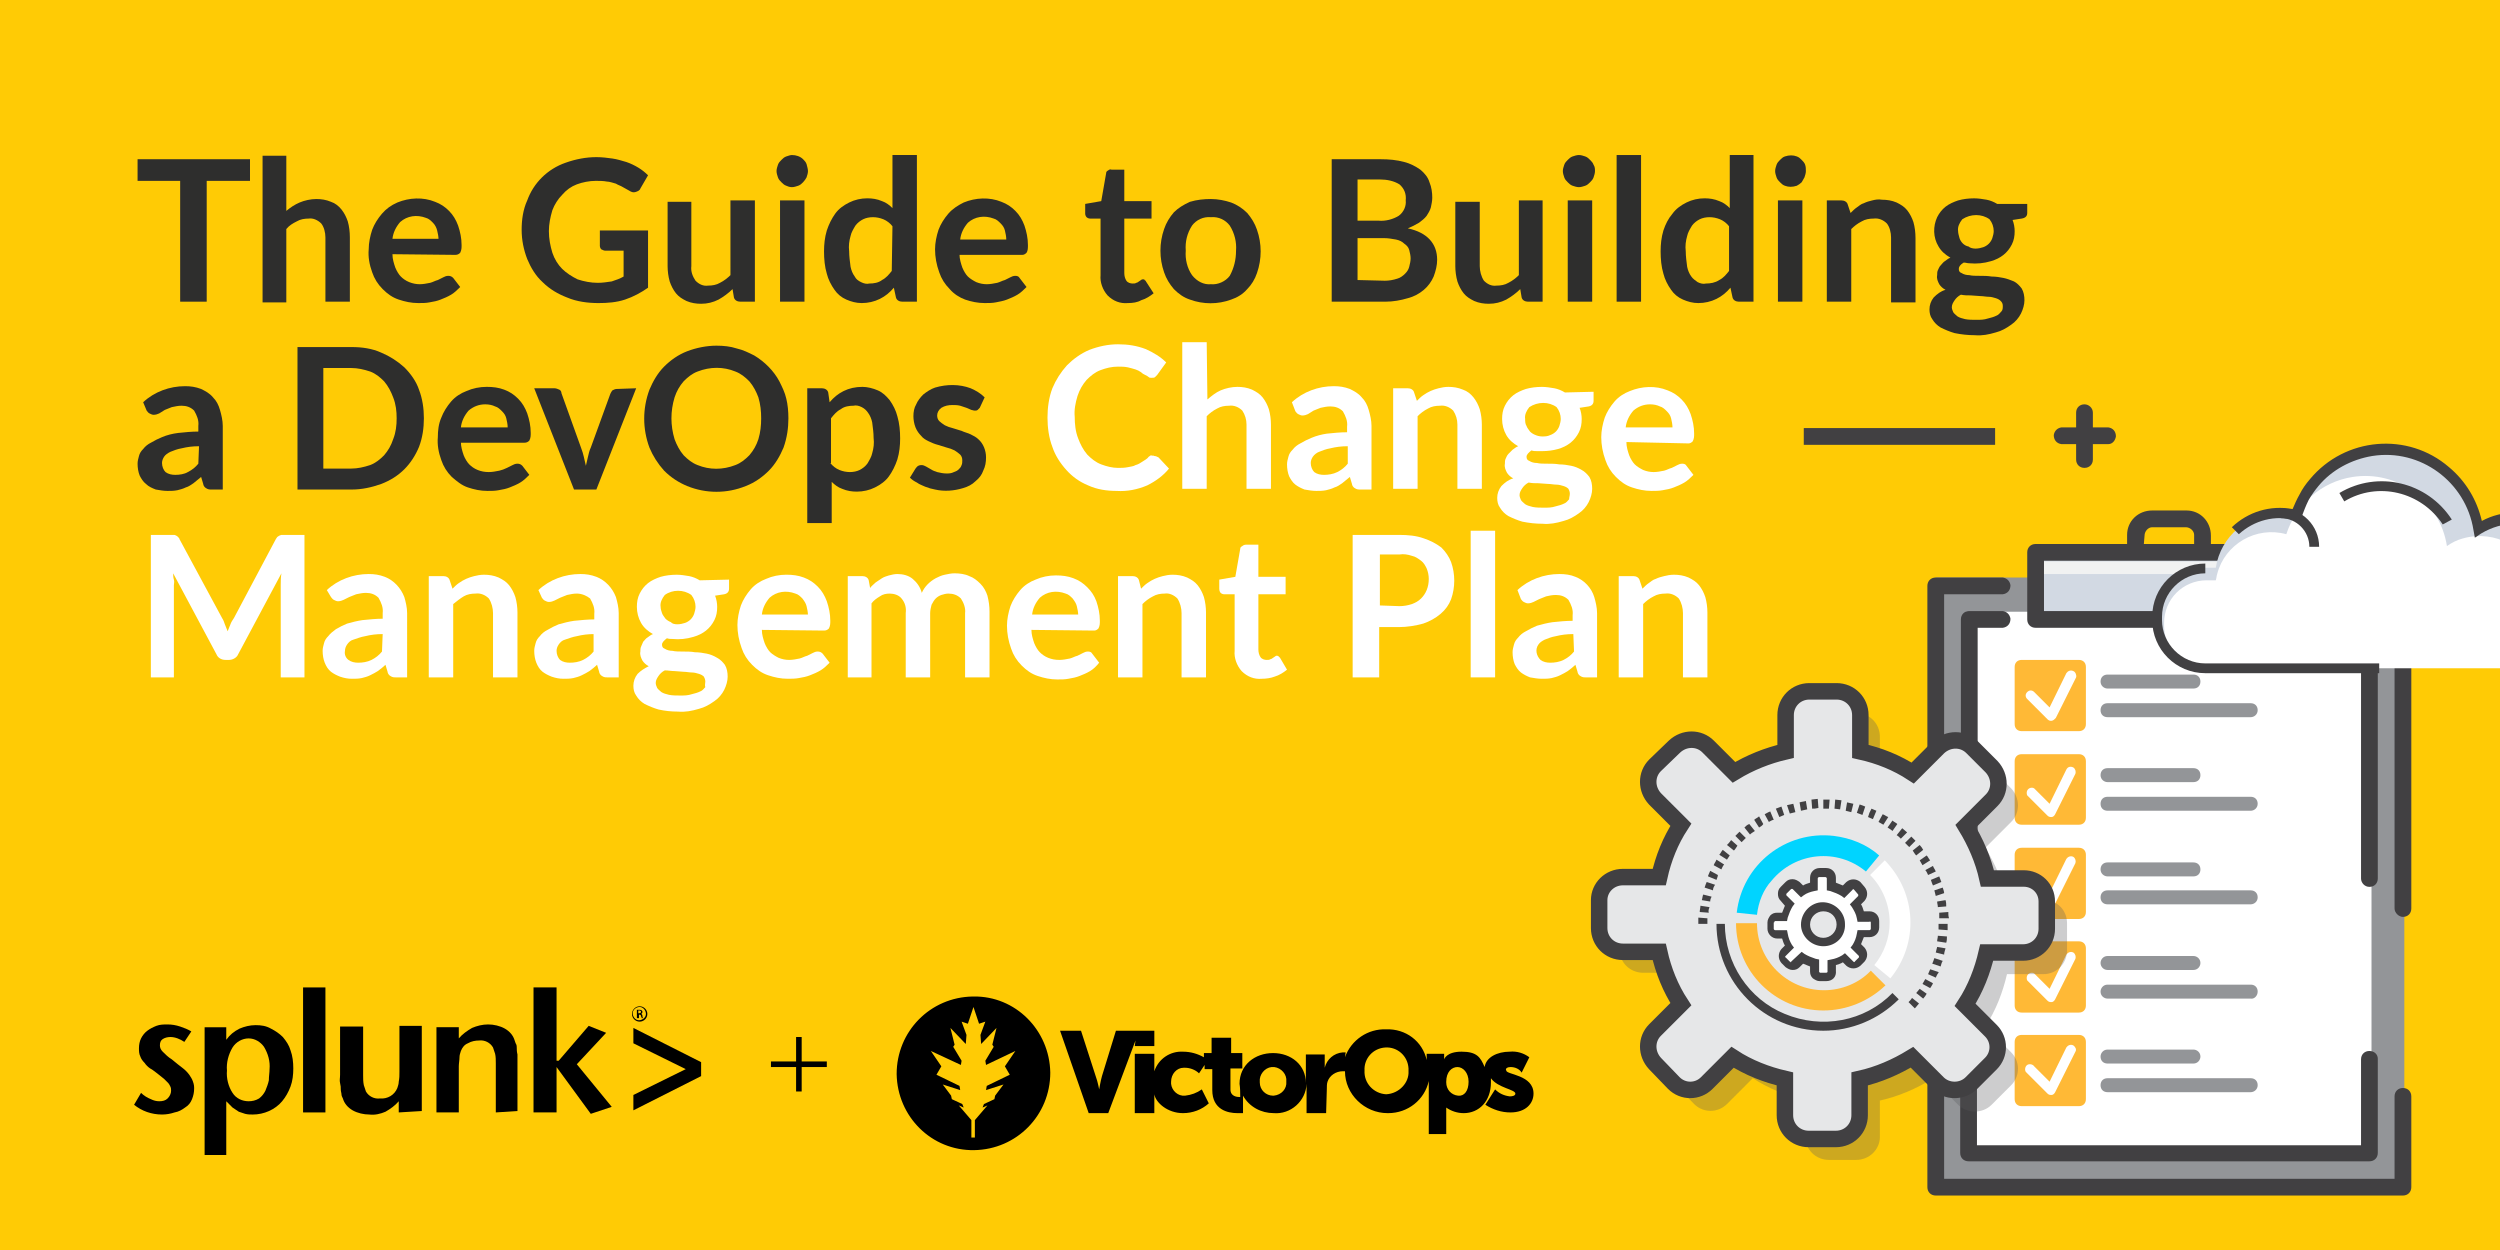 <?xml version="1.0" encoding="utf-8"?>
<!-- Generator: Adobe Illustrator 23.0.4, SVG Export Plug-In . SVG Version: 6.00 Build 0)  -->
<svg version="1.1" id="Layer_1" xmlns="http://www.w3.org/2000/svg" xmlns:xlink="http://www.w3.org/1999/xlink" x="0px" y="0px"
	 viewBox="0 0 358 179" style="enable-background:new 0 0 358 179;" xml:space="preserve">
<style type="text/css">
	.st0{clip-path:url(#SVGID_2_);fill:#FFCB05;}
	.st1{clip-path:url(#SVGID_2_);fill:#2E2E2D;}
	.st2{clip-path:url(#SVGID_2_);fill:#FFFFFF;}
	.st3{clip-path:url(#SVGID_2_);fill-rule:evenodd;clip-rule:evenodd;}
	.st4{clip-path:url(#SVGID_2_);}
	.st5{clip-path:url(#SVGID_4_);}
	.st6{clip-path:url(#SVGID_6_);}
	.st7{clip-path:url(#SVGID_2_);fill:#414042;}
	.st8{clip-path:url(#SVGID_2_);fill:#939598;}
	.st9{clip-path:url(#SVGID_2_);fill:#D2D9E3;}
	.st10{clip-path:url(#SVGID_2_);fill:#F1F2F2;}
	.st11{clip-path:url(#SVGID_2_);fill:#FFB936;}
	.st12{opacity:0.3;clip-path:url(#SVGID_2_);fill:#58595B;enable-background:new    ;}
	.st13{clip-path:url(#SVGID_2_);fill:#E6E7E8;stroke:#414042;stroke-width:2.36;stroke-miterlimit:10;}
	.st14{clip-path:url(#SVGID_2_);fill:#00D4FF;}
	.st15{clip-path:url(#SVGID_2_);fill:none;}
</style>
<title>BA-Splunk+VictorOps-The-Guide-To-Building-A-DevOps-Change-Management-Plan-102</title>
<g>
	<defs>
		<rect id="SVGID_1_" x="0" width="358" height="179"/>
	</defs>
	<clipPath id="SVGID_2_">
		<use xlink:href="#SVGID_1_"  style="overflow:visible;"/>
	</clipPath>
	<rect x="0" class="st0" width="358" height="179"/>
	<path class="st1" d="M35.7,25.9h-6.1v17.3h-3.8V25.9h-6.1v-3.1h16.1V25.9z"/>
	<path class="st1" d="M41,30.2c0.6-0.5,1.2-0.9,1.9-1.2c0.7-0.3,1.6-0.5,2.4-0.5c0.7,0,1.4,0.1,2.1,0.4c0.6,0.2,1.1,0.6,1.5,1.1
		c0.4,0.5,0.7,1.1,0.9,1.7c0.2,0.7,0.3,1.5,0.3,2.3v9.2h-3.5V34c0-0.7-0.2-1.5-0.6-2c-0.5-0.5-1.2-0.8-1.8-0.7
		c-0.6,0-1.2,0.1-1.7,0.4c-0.6,0.3-1.1,0.6-1.5,1.1v10.5h-3.4v-21H41V30.2z"/>
	<path class="st1" d="M56.2,36.4c0,0.7,0.2,1.3,0.4,1.9c0.2,0.5,0.5,1,0.8,1.3c0.3,0.3,0.7,0.6,1.2,0.8c0.5,0.2,1,0.3,1.5,0.3
		c0.5,0,1-0.1,1.5-0.2c0.4-0.1,0.7-0.3,1.1-0.4l0.8-0.4c0.2-0.1,0.4-0.2,0.7-0.2c0.3,0,0.5,0.1,0.7,0.3l1,1.3
		c-0.4,0.4-0.8,0.8-1.3,1.1c-0.5,0.3-1,0.5-1.5,0.7c-0.5,0.2-1,0.3-1.6,0.4c-0.5,0.1-1,0.1-1.6,0.1c-1,0-1.9-0.2-2.8-0.5
		c-0.9-0.3-1.6-0.8-2.3-1.5c-0.7-0.7-1.2-1.5-1.5-2.4c-0.4-1.1-0.6-2.2-0.5-3.3c0-0.9,0.2-1.9,0.5-2.8c0.3-0.8,0.8-1.6,1.4-2.3
		c0.6-0.7,1.3-1.2,2.2-1.6c1.7-0.7,3.7-0.8,5.4-0.1c0.8,0.3,1.4,0.7,2,1.3c0.6,0.6,1,1.3,1.3,2.1c0.3,0.9,0.5,1.8,0.5,2.8
		c0,0.4,0,0.7-0.2,1.1c-0.2,0.2-0.4,0.3-0.7,0.3L56.2,36.4z M62.8,34.3c0-0.4-0.1-0.9-0.2-1.3c-0.1-0.4-0.3-0.8-0.6-1.1
		c-0.3-0.3-0.6-0.6-1-0.7c-1.3-0.5-2.7-0.3-3.7,0.6c-0.6,0.7-1,1.5-1.1,2.4H62.8z"/>
	<path class="st1" d="M92.8,32.9v8.3c-1,0.7-2.1,1.3-3.3,1.7c-1.2,0.4-2.5,0.5-3.8,0.5c-1.5,0-3.1-0.2-4.5-0.8
		c-1.3-0.5-2.5-1.2-3.5-2.2c-1-0.9-1.7-2.1-2.2-3.3c-0.5-1.3-0.8-2.7-0.8-4.2c0-1.4,0.2-2.9,0.8-4.2c0.9-2.5,2.9-4.5,5.5-5.4
		c1.4-0.5,2.9-0.8,4.4-0.8c0.8,0,1.6,0.1,2.3,0.2c0.7,0.1,1.3,0.3,2,0.5c0.6,0.2,1.2,0.5,1.7,0.8c0.5,0.3,1,0.7,1.4,1.1L91.7,27
		c-0.1,0.3-0.4,0.4-0.7,0.5c-0.3,0.1-0.6,0-0.9-0.2l-0.9-0.5c-0.3-0.2-0.7-0.3-1-0.5c-0.4-0.1-0.9-0.3-1.3-0.3
		c-0.5-0.1-1.1-0.1-1.6-0.1c-0.9,0-1.9,0.2-2.7,0.5c-0.8,0.3-1.5,0.8-2.1,1.5c-0.6,0.6-1.1,1.4-1.4,2.2c-0.3,1-0.5,2-0.5,3
		c0,1.1,0.2,2.1,0.5,3.1c0.3,0.9,0.8,1.7,1.4,2.3c0.6,0.6,1.4,1.1,2.2,1.5c0.9,0.3,1.9,0.5,2.9,0.5c0.7,0,1.3-0.1,2-0.2
		c0.6-0.2,1.2-0.4,1.7-0.7v-3.7h-2.6c-0.2,0-0.4-0.1-0.6-0.2c-0.1-0.1-0.2-0.3-0.2-0.5v-2.2H92.8z"/>
	<path class="st1" d="M108.1,28.7v14.5H106c-0.4,0-0.8-0.2-0.9-0.6l-0.2-1.2c-0.6,0.6-1.3,1.1-2,1.5c-0.8,0.4-1.6,0.6-2.5,0.6
		c-0.7,0-1.4-0.1-2.1-0.4c-0.6-0.3-1.1-0.6-1.5-1.1c-0.4-0.5-0.7-1.1-0.9-1.7c-0.2-0.7-0.3-1.5-0.3-2.2v-9.2H99v9.2
		c-0.1,0.8,0.2,1.5,0.6,2.1c0.5,0.5,1.1,0.8,1.8,0.7c0.6,0,1.2-0.1,1.7-0.4c0.6-0.3,1.1-0.7,1.5-1.1V28.7H108.1z"/>
	<path class="st1" d="M115.7,24.5c0,0.3-0.1,0.6-0.2,0.9c-0.1,0.2-0.3,0.5-0.5,0.7c-0.2,0.2-0.4,0.4-0.7,0.5
		c-0.3,0.1-0.6,0.2-0.9,0.2c-0.3,0-0.6-0.1-0.8-0.2c-0.3-0.1-0.5-0.3-0.7-0.5c-0.2-0.2-0.4-0.4-0.5-0.7c-0.1-0.3-0.2-0.6-0.2-0.9
		c0-0.3,0.1-0.6,0.2-0.9c0.1-0.3,0.3-0.5,0.5-0.7c0.2-0.2,0.4-0.4,0.7-0.5c0.3-0.1,0.6-0.2,0.8-0.2c0.6,0,1.2,0.2,1.6,0.6
		c0.2,0.2,0.4,0.4,0.5,0.7C115.6,23.9,115.7,24.2,115.7,24.5z M115.2,28.7v14.5h-3.5V28.7L115.2,28.7z"/>
	<path class="st1" d="M131.3,22.2v21h-2.1c-0.4,0-0.8-0.2-0.9-0.6l-0.3-1.4c-0.6,0.7-1.2,1.2-2,1.6c-0.8,0.4-1.7,0.6-2.6,0.6
		c-0.8,0-1.5-0.2-2.2-0.5c-0.7-0.3-1.3-0.8-1.7-1.4c-0.5-0.7-0.9-1.5-1.1-2.3c-0.3-1-0.4-2.1-0.4-3.2c0-1,0.1-2,0.4-3
		c0.3-0.9,0.7-1.7,1.2-2.4c0.5-0.7,1.2-1.2,2-1.6c0.8-0.4,1.7-0.6,2.6-0.6c0.7,0,1.4,0.1,2.1,0.4c0.6,0.2,1.1,0.6,1.5,1v-7.6H131.3z
		 M127.8,32.4c-0.3-0.4-0.8-0.8-1.3-1c-0.5-0.2-1-0.3-1.5-0.3c-0.5,0-1,0.1-1.4,0.3c-0.4,0.2-0.8,0.5-1.1,0.9
		c-0.3,0.5-0.6,1-0.7,1.5c-0.2,0.7-0.3,1.4-0.2,2.2c0,0.7,0.1,1.4,0.2,2.2c0.1,0.5,0.3,1,0.6,1.4c0.2,0.4,0.5,0.6,0.9,0.8
		c0.4,0.2,0.8,0.3,1.2,0.2c0.6,0,1.3-0.1,1.8-0.5c0.6-0.3,1-0.8,1.4-1.3L127.8,32.4z"/>
	<path class="st1" d="M137.4,36.4c0,0.7,0.2,1.3,0.4,1.9c0.2,0.5,0.5,1,0.8,1.3c0.3,0.3,0.8,0.6,1.2,0.8c0.5,0.2,1,0.3,1.5,0.3
		c0.5,0,1-0.1,1.5-0.2c0.4-0.1,0.7-0.3,1.1-0.4l0.8-0.4c0.2-0.1,0.4-0.2,0.7-0.2c0.3,0,0.5,0.1,0.6,0.3l1,1.3
		c-0.4,0.4-0.8,0.8-1.3,1.1c-0.5,0.3-1,0.5-1.5,0.7c-0.5,0.2-1.1,0.3-1.6,0.4c-0.5,0.1-1,0.1-1.6,0.1c-1,0-1.9-0.2-2.8-0.5
		c-0.8-0.3-1.6-0.8-2.2-1.5c-0.7-0.7-1.2-1.5-1.5-2.4c-0.4-1.1-0.6-2.2-0.6-3.3c0-0.9,0.2-1.9,0.5-2.8c0.3-0.8,0.8-1.6,1.4-2.3
		c0.6-0.7,1.4-1.2,2.2-1.6c1.7-0.7,3.7-0.8,5.4-0.1c0.8,0.3,1.4,0.7,2,1.3c0.6,0.6,1,1.3,1.3,2.1c0.3,0.9,0.5,1.8,0.5,2.8
		c0,0.4,0,0.8-0.2,1.1c-0.2,0.2-0.4,0.3-0.6,0.3H137.4z M144.1,34.3c0-0.4-0.1-0.9-0.2-1.3c-0.1-0.4-0.3-0.7-0.6-1
		c-0.3-0.3-0.6-0.6-1-0.7c-1.3-0.5-2.7-0.3-3.7,0.6c-0.6,0.7-1,1.5-1.1,2.4L144.1,34.3z"/>
	<path class="st1" d="M161.5,43.4c-1.1,0.1-2.1-0.3-2.9-1.1c-0.7-0.8-1.1-1.9-1-2.9v-8.1h-1.5c-0.2,0-0.4-0.1-0.5-0.2
		c-0.1-0.1-0.2-0.3-0.2-0.5v-1.4l2.3-0.4l0.7-4c0-0.2,0.1-0.3,0.3-0.4c0.1-0.1,0.3-0.2,0.5-0.1h1.8v4.5h3.9v2.5h-3.9v7.8
		c0,0.4,0.1,0.8,0.3,1.1c0.2,0.3,0.6,0.4,0.9,0.4c0.2,0,0.4,0,0.5-0.1c0.1,0,0.3-0.1,0.4-0.2l0.3-0.2c0.1-0.1,0.2-0.1,0.3-0.1
		c0.1,0,0.2,0,0.2,0.1c0.1,0.1,0.2,0.1,0.2,0.2l1.1,1.7c-0.5,0.4-1.1,0.8-1.8,1C162.9,43.3,162.2,43.4,161.5,43.4z"/>
	<path class="st1" d="M173.4,28.5c1,0,2,0.2,2.9,0.5c0.8,0.3,1.6,0.8,2.3,1.5c0.6,0.7,1.1,1.5,1.4,2.4c0.7,2,0.7,4.2,0,6.2
		c-0.3,0.9-0.8,1.7-1.4,2.3c-0.6,0.7-1.4,1.2-2.3,1.5c-1.9,0.7-4,0.7-5.9,0c-0.9-0.3-1.6-0.8-2.3-1.5c-0.6-0.7-1.1-1.5-1.4-2.4
		c-0.7-2-0.7-4.2,0-6.2c0.3-0.9,0.8-1.7,1.4-2.4c0.6-0.6,1.4-1.1,2.3-1.5C171.4,28.6,172.4,28.5,173.4,28.5z M173.4,40.7
		c1,0.1,2.1-0.4,2.7-1.2c0.6-1.1,0.9-2.3,0.9-3.6c0.1-1.2-0.2-2.5-0.9-3.6c-0.6-0.8-1.6-1.3-2.7-1.2c-1.1-0.1-2.1,0.4-2.7,1.2
		c-0.7,1.1-1,2.3-0.9,3.6c-0.1,1.2,0.2,2.5,0.9,3.5C171.4,40.3,172.4,40.8,173.4,40.7z"/>
	<path class="st1" d="M197.7,22.8c1.2,0,2.3,0.1,3.4,0.4c0.8,0.2,1.6,0.6,2.3,1.1c0.6,0.5,1.1,1.1,1.3,1.8c0.3,0.7,0.4,1.5,0.4,2.2
		c0,0.5-0.1,0.9-0.2,1.4c-0.1,0.4-0.4,0.9-0.6,1.2c-0.3,0.4-0.7,0.7-1.1,1c-0.5,0.3-1.1,0.6-1.6,0.8c2.8,0.6,4.2,2.2,4.2,4.5
		c0,0.8-0.2,1.6-0.5,2.4c-0.3,0.7-0.8,1.4-1.4,1.9c-0.7,0.6-1.5,1-2.3,1.2c-1,0.3-2.1,0.5-3.2,0.5h-7.7V22.8H197.7z M194.4,25.7v5.9
		h3c1,0.1,2.1-0.2,2.9-0.7c0.7-0.5,1.1-1.4,1-2.2c0.1-0.9-0.2-1.7-0.9-2.3c-0.8-0.5-1.8-0.7-2.8-0.7L194.4,25.7z M198.3,40.2
		c0.6,0,1.2-0.1,1.8-0.3c0.4-0.1,0.8-0.4,1.1-0.7c0.3-0.3,0.5-0.6,0.6-1c0.1-0.4,0.2-0.8,0.2-1.2c0-0.4-0.1-0.8-0.2-1.2
		c-0.1-0.4-0.4-0.7-0.7-0.9c-0.3-0.3-0.7-0.5-1.2-0.6c-0.6-0.1-1.1-0.2-1.7-0.2h-3.8v6L198.3,40.2z"/>
	<path class="st1" d="M220.9,28.7v14.5h-2.1c-0.4,0-0.8-0.2-0.9-0.6l-0.2-1.2c-0.6,0.6-1.3,1.1-2,1.5c-0.8,0.4-1.6,0.6-2.5,0.6
		c-0.7,0-1.4-0.1-2.1-0.4c-0.6-0.3-1.1-0.6-1.5-1.1c-0.4-0.5-0.7-1.1-0.9-1.7c-0.2-0.7-0.3-1.5-0.3-2.2v-9.2h3.5v9.2
		c0,0.7,0.2,1.5,0.6,2.1c0.5,0.5,1.1,0.8,1.8,0.7c0.6,0,1.2-0.1,1.7-0.4c0.6-0.3,1.1-0.7,1.5-1.1V28.7H220.9z"/>
	<path class="st1" d="M228.4,24.5c0,0.3-0.1,0.6-0.2,0.9c-0.1,0.3-0.3,0.5-0.5,0.7c-0.2,0.2-0.4,0.4-0.7,0.5
		c-0.3,0.1-0.6,0.2-0.9,0.2c-0.3,0-0.6-0.1-0.9-0.2c-0.3-0.1-0.5-0.3-0.7-0.5c-0.2-0.2-0.4-0.4-0.5-0.7c-0.1-0.3-0.2-0.6-0.2-0.9
		c0-0.3,0.1-0.6,0.2-0.9c0.1-0.3,0.3-0.5,0.5-0.7c0.2-0.2,0.4-0.4,0.7-0.5c0.3-0.1,0.6-0.2,0.9-0.2c0.3,0,0.6,0.1,0.9,0.2
		c0.3,0.1,0.5,0.3,0.7,0.5c0.2,0.2,0.4,0.4,0.5,0.7C228.4,23.9,228.4,24.2,228.4,24.5z M228,28.7v14.5h-3.5V28.7H228z"/>
	<path class="st1" d="M235,22.2v21h-3.5v-21H235z"/>
	<path class="st1" d="M251.1,22.2v21H249c-0.4,0-0.8-0.2-0.9-0.6l-0.3-1.4c-0.6,0.7-1.2,1.2-2,1.6c-0.8,0.4-1.7,0.6-2.6,0.6
		c-0.8,0-1.5-0.2-2.2-0.5c-0.7-0.3-1.3-0.8-1.7-1.4c-0.5-0.7-0.9-1.5-1.1-2.3c-0.3-1-0.4-2.1-0.4-3.2c0-1,0.1-2,0.4-3
		c0.3-0.9,0.7-1.7,1.3-2.4c0.5-0.7,1.2-1.2,2-1.6c0.8-0.4,1.7-0.6,2.6-0.6c0.7,0,1.4,0.1,2.1,0.4c0.6,0.2,1.1,0.6,1.5,1v-7.6H251.1z
		 M247.6,32.4c-0.3-0.4-0.8-0.8-1.3-1c-0.5-0.2-1-0.3-1.5-0.3c-0.5,0-1,0.1-1.4,0.3c-0.4,0.2-0.8,0.5-1.1,0.9
		c-0.3,0.5-0.6,1-0.7,1.5c-0.2,0.7-0.3,1.4-0.2,2.2c0,0.7,0.1,1.4,0.2,2.2c0.1,0.5,0.3,1,0.6,1.4c0.2,0.3,0.6,0.6,0.9,0.8
		c0.4,0.2,0.8,0.3,1.2,0.2c0.6,0,1.3-0.1,1.9-0.5c0.6-0.3,1-0.8,1.4-1.3L247.6,32.4z"/>
	<path class="st1" d="M258.6,24.5c0,0.3-0.1,0.6-0.2,0.9c-0.1,0.2-0.3,0.5-0.4,0.7c-0.2,0.2-0.5,0.4-0.7,0.5c-0.6,0.2-1.2,0.2-1.7,0
		c-0.3-0.1-0.5-0.3-0.7-0.5c-0.2-0.2-0.4-0.4-0.5-0.7c-0.1-0.3-0.2-0.6-0.2-0.9c0-0.3,0.1-0.6,0.2-0.9c0.1-0.3,0.3-0.5,0.5-0.7
		c0.2-0.2,0.4-0.4,0.7-0.5c0.6-0.2,1.2-0.2,1.7,0c0.3,0.1,0.5,0.3,0.7,0.5c0.2,0.2,0.4,0.4,0.5,0.7
		C258.6,23.9,258.6,24.2,258.6,24.5z M258.1,28.7v14.5h-3.5V28.7L258.1,28.7z"/>
	<path class="st1" d="M265,30.5c0.3-0.3,0.6-0.6,0.9-0.8c0.3-0.2,0.6-0.5,1-0.6c0.4-0.2,0.8-0.3,1.2-0.4c0.4-0.1,0.9-0.2,1.4-0.1
		c0.7,0,1.4,0.1,2.1,0.4c0.6,0.3,1.1,0.6,1.5,1.1c0.4,0.5,0.7,1.1,0.9,1.7c0.2,0.7,0.3,1.5,0.3,2.3v9.2h-3.5V34c0-0.7-0.2-1.5-0.6-2
		c-0.5-0.5-1.2-0.8-1.9-0.7c-0.6,0-1.2,0.1-1.7,0.4c-0.6,0.3-1.1,0.7-1.5,1.1v10.4h-3.5V28.7h2.1c0.4,0,0.8,0.2,0.9,0.6L265,30.5z"
		/>
	<path class="st1" d="M290.3,29.2v1.3c0,0.4-0.2,0.7-0.8,0.8l-1.3,0.2c0.2,0.5,0.3,1.1,0.3,1.6c0,0.7-0.1,1.3-0.4,1.9
		c-0.3,0.6-0.7,1.1-1.2,1.5c-0.5,0.4-1.1,0.7-1.8,0.9c-1,0.3-2,0.4-3.1,0.3c-0.3,0-0.5-0.1-0.8-0.1c-0.5,0.3-0.7,0.6-0.7,0.9
		c0,0.3,0.1,0.5,0.4,0.6c0.3,0.2,0.7,0.3,1.1,0.3c0.4,0.1,0.9,0.1,1.5,0.1s1.1,0,1.7,0.1c0.6,0,1.2,0.1,1.7,0.2
		c0.5,0.1,1,0.3,1.5,0.5c0.4,0.2,0.8,0.6,1.1,1c0.3,0.5,0.4,1.1,0.4,1.7c0,0.6-0.2,1.3-0.5,1.9c-0.3,0.6-0.8,1.2-1.4,1.6
		c-0.7,0.5-1.4,0.9-2.2,1.1c-1,0.3-2,0.5-3,0.4c-1,0-1.9-0.1-2.9-0.3c-0.7-0.2-1.4-0.5-2-0.8c-0.5-0.3-0.9-0.7-1.2-1.2
		c-0.3-0.4-0.4-0.9-0.4-1.4c0-0.6,0.2-1.2,0.6-1.7c0.5-0.5,1-0.9,1.7-1.1c-0.4-0.2-0.7-0.5-0.9-0.8c-0.2-0.4-0.4-0.8-0.3-1.3
		c0-0.2,0-0.5,0.1-0.7c0.1-0.2,0.2-0.5,0.4-0.7c0.2-0.2,0.4-0.5,0.6-0.6c0.3-0.2,0.5-0.4,0.8-0.5c-0.7-0.4-1.3-0.9-1.7-1.6
		c-0.8-1.3-0.8-2.9-0.2-4.2c0.3-0.6,0.7-1.1,1.2-1.5c0.5-0.4,1.2-0.7,1.8-0.9c0.7-0.2,1.5-0.3,2.3-0.3c0.6,0,1.2,0.1,1.8,0.2
		c0.5,0.1,1,0.3,1.5,0.6L290.3,29.2z M286.8,43.8c0-0.3-0.1-0.5-0.3-0.7c-0.2-0.2-0.4-0.3-0.7-0.4c-0.3-0.1-0.7-0.2-1-0.2
		c-0.4,0-0.8-0.1-1.2-0.1l-1.4-0.1c-0.5,0-0.9,0-1.4-0.1c-0.4,0.2-0.7,0.5-0.9,0.8c-0.2,0.3-0.4,0.6-0.4,1c0,0.2,0.1,0.5,0.2,0.7
		c0.1,0.2,0.4,0.4,0.6,0.6c0.3,0.2,0.7,0.3,1.1,0.4c0.5,0.1,1.1,0.1,1.6,0.1c0.6,0,1.1,0,1.7-0.2c0.4-0.1,0.8-0.2,1.2-0.4
		c0.3-0.1,0.5-0.4,0.7-0.6C286.8,44.4,286.8,44.1,286.8,43.8z M282.9,35.6c0.4,0,0.8-0.1,1.1-0.2c0.3-0.1,0.6-0.3,0.8-0.5
		c0.2-0.2,0.4-0.5,0.5-0.8c0.1-0.3,0.2-0.7,0.2-1c0-0.6-0.2-1.2-0.6-1.7c-1.1-0.8-2.7-0.8-3.9,0c-0.4,0.5-0.7,1.1-0.6,1.7
		c0,0.3,0.1,0.6,0.2,1c0.2,0.6,0.7,1.1,1.3,1.2C282.1,35.5,282.5,35.6,282.9,35.6L282.9,35.6z"/>
	<path class="st1" d="M20.5,57.6c1.6-1.5,3.8-2.3,6-2.3c0.8,0,1.5,0.1,2.3,0.4c0.6,0.3,1.2,0.6,1.7,1.2c0.5,0.5,0.8,1.1,1,1.8
		c0.2,0.7,0.4,1.5,0.4,2.3v9.1h-1.6c-0.3,0-0.5,0-0.8-0.2c-0.2-0.1-0.4-0.4-0.4-0.6l-0.3-1c-0.4,0.3-0.7,0.6-1.1,0.9
		c-0.3,0.2-0.7,0.5-1.1,0.6c-0.4,0.2-0.8,0.3-1.2,0.4c-0.5,0.1-0.9,0.1-1.4,0.1c-0.6,0-1.1-0.1-1.7-0.2c-0.5-0.2-1-0.4-1.4-0.8
		c-0.4-0.3-0.7-0.8-0.9-1.2c-0.2-0.5-0.3-1.1-0.3-1.7c0-0.4,0.1-0.7,0.2-1.1c0.1-0.4,0.3-0.7,0.6-1c0.3-0.4,0.7-0.7,1.1-0.9
		c0.5-0.3,1.1-0.6,1.6-0.8c0.7-0.3,1.5-0.5,2.3-0.6c1-0.1,1.9-0.2,2.9-0.2v-0.8c0.1-0.8-0.2-1.5-0.6-2.2c-0.5-0.5-1.1-0.7-1.8-0.7
		c-0.5,0-0.9,0.1-1.4,0.2c-0.3,0.1-0.7,0.3-1,0.4l-0.8,0.5c-0.2,0.1-0.5,0.2-0.8,0.2c-0.2,0-0.4-0.1-0.6-0.2
		c-0.2-0.1-0.3-0.3-0.4-0.4L20.5,57.6z M28.5,63.9c-0.9,0-1.7,0.1-2.5,0.3c-0.6,0.1-1.1,0.3-1.6,0.5c-0.4,0.2-0.7,0.4-0.9,0.7
		c-0.2,0.3-0.3,0.6-0.3,0.9c0,0.5,0.2,1,0.5,1.3c0.4,0.3,0.9,0.4,1.4,0.4c0.6,0,1.3-0.1,1.8-0.4c0.6-0.3,1.1-0.7,1.5-1.2L28.5,63.9z
		"/>
	<path class="st1" d="M60.7,59.9c0,1.4-0.2,2.8-0.7,4.1c-0.5,1.2-1.2,2.3-2.1,3.2c-0.9,0.9-2,1.6-3.3,2.1c-1.4,0.5-2.8,0.8-4.2,0.8
		h-7.8V49.7h7.8c1.4,0,2.9,0.2,4.2,0.8c1.2,0.5,2.3,1.2,3.3,2.1c0.9,0.9,1.7,2,2.1,3.2C60.5,57.1,60.7,58.5,60.7,59.9z M56.8,59.9
		c0-1-0.1-2-0.5-3c-0.3-0.8-0.7-1.6-1.3-2.3c-0.6-0.6-1.2-1.1-2-1.4c-0.9-0.3-1.8-0.5-2.7-0.5h-4v14.4h4c0.9,0,1.8-0.2,2.7-0.5
		c0.8-0.3,1.4-0.8,2-1.4c0.6-0.7,1-1.4,1.3-2.3C56.7,61.9,56.8,60.9,56.8,59.9z"/>
	<path class="st1" d="M66,63.3c0,0.7,0.2,1.3,0.4,1.9c0.2,0.5,0.5,1,0.8,1.3c0.3,0.3,0.7,0.6,1.2,0.8c0.5,0.2,1,0.3,1.6,0.3
		c0.5,0,1-0.1,1.5-0.2c0.4-0.1,0.7-0.2,1.1-0.4l0.8-0.4c0.2-0.1,0.4-0.2,0.7-0.2c0.3,0,0.5,0.1,0.7,0.3l1,1.3
		c-0.4,0.4-0.8,0.8-1.3,1.1c-0.5,0.3-1,0.5-1.5,0.7c-0.5,0.2-1,0.3-1.6,0.4c-0.5,0.1-1,0.1-1.6,0.1c-1,0-1.9-0.2-2.8-0.5
		c-0.9-0.3-1.6-0.9-2.3-1.5c-0.7-0.7-1.2-1.5-1.5-2.4c-0.4-1.1-0.6-2.2-0.5-3.3c0-0.9,0.1-1.9,0.5-2.8c0.3-0.8,0.8-1.6,1.4-2.3
		c0.6-0.7,1.4-1.2,2.2-1.5c0.9-0.4,1.9-0.6,2.9-0.6c0.9,0,1.7,0.1,2.5,0.4c0.8,0.3,1.4,0.7,2,1.3c0.6,0.6,1,1.3,1.3,2.1
		c0.3,0.9,0.5,1.8,0.5,2.8c0,0.4,0,0.7-0.2,1.1c-0.2,0.2-0.4,0.3-0.7,0.3H66z M72.7,61.2c0-0.4-0.1-0.9-0.2-1.3
		c-0.1-0.4-0.3-0.7-0.6-1c-0.3-0.3-0.6-0.6-1-0.7c-0.4-0.2-0.9-0.3-1.4-0.3c-0.9,0-1.7,0.3-2.4,0.9c-0.6,0.7-1,1.5-1.1,2.4
		L72.7,61.2z"/>
	<path class="st1" d="M91.1,55.6l-5.7,14.5h-3.2l-5.7-14.5h2.9c0.2,0,0.5,0.1,0.7,0.2c0.2,0.1,0.3,0.3,0.3,0.5l2.8,7.8
		c0.2,0.5,0.3,0.9,0.4,1.3c0.1,0.4,0.2,0.9,0.3,1.3c0.1-0.4,0.2-0.9,0.3-1.3s0.2-0.9,0.4-1.3l2.8-7.7c0.1-0.2,0.2-0.4,0.3-0.5
		c0.2-0.1,0.4-0.2,0.6-0.2L91.1,55.6z"/>
	<path class="st1" d="M112.9,59.9c0,1.4-0.2,2.8-0.7,4.2c-0.5,1.2-1.2,2.4-2.1,3.3c-0.9,0.9-2,1.7-3.3,2.2c-2.7,1.1-5.7,1.1-8.4,0
		c-1.2-0.5-2.3-1.2-3.3-2.2c-0.9-1-1.6-2.1-2.1-3.3c-1-2.7-1-5.6,0-8.3c0.5-1.2,1.2-2.4,2.1-3.3c0.9-0.9,2-1.7,3.3-2.2
		c1.3-0.5,2.8-0.8,4.2-0.8c1,0,2,0.1,2.9,0.4c0.9,0.2,1.7,0.6,2.5,1c1.5,0.9,2.8,2.2,3.6,3.7c0.4,0.8,0.8,1.6,1,2.5
		C112.8,57.9,112.9,58.9,112.9,59.9z M109,59.9c0-1-0.1-2-0.4-3c-0.3-0.8-0.7-1.6-1.3-2.3c-0.6-0.6-1.2-1.1-2-1.4
		c-1.7-0.7-3.6-0.7-5.4,0c-0.8,0.3-1.4,0.8-2,1.4c-0.6,0.7-1,1.4-1.3,2.3c-0.6,2-0.6,4,0,6c0.3,0.8,0.7,1.6,1.3,2.3
		c0.6,0.6,1.2,1.1,2,1.4c1.7,0.7,3.6,0.7,5.4,0c0.8-0.3,1.4-0.8,2-1.4c0.6-0.7,1-1.4,1.3-2.3C108.9,61.9,109,60.9,109,59.9L109,59.9
		z"/>
	<path class="st1" d="M118.8,57.6c0.6-0.7,1.2-1.2,2-1.6c0.8-0.4,1.7-0.6,2.7-0.6c0.7,0,1.5,0.2,2.2,0.5c0.7,0.3,1.2,0.8,1.7,1.4
		c0.5,0.7,0.9,1.5,1.1,2.3c0.3,1,0.4,2.1,0.4,3.2c0,1-0.1,2-0.4,3c-0.3,0.9-0.7,1.7-1.2,2.4c-0.5,0.7-1.2,1.2-2,1.6
		c-0.8,0.4-1.7,0.6-2.6,0.6c-0.7,0-1.4-0.1-2.1-0.4c-0.6-0.2-1.1-0.6-1.5-1v5.9h-3.5V55.6h2.1c0.4,0,0.8,0.2,0.9,0.6L118.8,57.6z
		 M118.9,66.3c0.3,0.4,0.8,0.8,1.3,1c0.5,0.2,1,0.3,1.5,0.3c0.5,0,1-0.1,1.4-0.3c0.4-0.2,0.8-0.5,1.1-0.9c0.3-0.5,0.6-1,0.7-1.5
		c0.2-0.7,0.3-1.4,0.2-2.2c0-0.7-0.1-1.4-0.2-2.2c-0.1-0.5-0.3-1-0.6-1.4c-0.2-0.3-0.5-0.6-0.9-0.8c-0.4-0.2-0.8-0.3-1.2-0.2
		c-0.6,0-1.3,0.1-1.8,0.5c-0.6,0.3-1,0.8-1.4,1.3V66.3z"/>
	<path class="st1" d="M140.3,58.4c-0.1,0.1-0.2,0.2-0.3,0.3c-0.1,0.1-0.3,0.1-0.4,0.1c-0.2,0-0.4-0.1-0.5-0.1l-0.7-0.3
		c-0.3-0.1-0.6-0.2-0.9-0.3c-0.4-0.1-0.8-0.1-1.1-0.1c-0.6,0-1.1,0.1-1.6,0.4c-0.4,0.3-0.6,0.7-0.6,1.1c0,0.3,0.1,0.6,0.3,0.8
		c0.2,0.2,0.5,0.4,0.8,0.6c0.4,0.2,0.7,0.3,1.1,0.4l1.3,0.4c0.4,0.2,0.9,0.3,1.3,0.5c0.4,0.2,0.8,0.4,1.1,0.7
		c0.7,0.6,1.1,1.6,1.1,2.6c0,0.7-0.1,1.3-0.4,1.9c-0.2,0.6-0.6,1.1-1.1,1.5c-0.5,0.5-1.1,0.8-1.8,1c-1.3,0.4-2.7,0.5-4,0.2
		c-0.5-0.1-0.9-0.2-1.4-0.4c-0.4-0.2-0.8-0.3-1.2-0.6c-0.4-0.2-0.7-0.4-1-0.7l0.8-1.3c0.1-0.1,0.2-0.3,0.4-0.4
		c0.2-0.1,0.4-0.1,0.5-0.1c0.2,0,0.4,0.1,0.6,0.2l0.7,0.4c0.3,0.2,0.6,0.3,0.9,0.4c0.4,0.1,0.9,0.2,1.3,0.2c0.4,0,0.7,0,1.1-0.2
		c0.3-0.1,0.5-0.2,0.7-0.4c0.2-0.2,0.3-0.3,0.4-0.6c0.1-0.2,0.1-0.4,0.1-0.7c0-0.3-0.1-0.6-0.3-0.8c-0.2-0.2-0.5-0.4-0.8-0.6
		c-0.4-0.2-0.7-0.3-1.1-0.4l-1.3-0.4c-0.4-0.1-0.9-0.3-1.3-0.5c-0.4-0.2-0.8-0.4-1.1-0.8c-0.3-0.3-0.6-0.7-0.8-1.2
		c-0.2-0.5-0.3-1.1-0.3-1.6c0-0.6,0.1-1.2,0.4-1.7c0.2-0.5,0.6-1,1-1.4c0.5-0.4,1.1-0.8,1.7-1c1.7-0.5,3.5-0.5,5.1,0.1
		c0.7,0.3,1.4,0.7,2,1.3L140.3,58.4z"/>
	<path class="st2" d="M165.3,65.3c0.2,0,0.4,0.1,0.6,0.2l1.5,1.6c-0.8,1-1.9,1.8-3.1,2.4c-1.4,0.6-2.9,0.9-4.4,0.8
		c-1.4,0-2.8-0.2-4.1-0.8c-1.2-0.5-2.2-1.2-3.1-2.2c-0.9-1-1.6-2.1-2-3.3c-0.5-1.3-0.7-2.8-0.7-4.2c0-1.4,0.2-2.9,0.7-4.2
		c0.5-1.2,1.2-2.3,2.1-3.3c0.9-0.9,2-1.7,3.2-2.2c1.3-0.5,2.7-0.8,4.1-0.8c1.4,0,2.7,0.2,4,0.7c1.1,0.5,2.1,1.1,2.9,1.9l-1.3,1.8
		c-0.1,0.1-0.2,0.2-0.3,0.3c-0.1,0.1-0.3,0.1-0.5,0.1c-0.2,0-0.3,0-0.4-0.1c-0.1-0.1-0.3-0.2-0.5-0.3s-0.4-0.2-0.6-0.4
		c-0.3-0.2-0.5-0.3-0.8-0.4c-0.3-0.1-0.7-0.2-1.1-0.3c-0.5-0.1-0.9-0.1-1.4-0.1c-0.9,0-1.7,0.2-2.5,0.5c-0.8,0.3-1.4,0.8-2,1.4
		c-0.6,0.7-1,1.4-1.3,2.3c-0.3,1-0.5,2-0.4,3c0,1,0.1,2.1,0.5,3.1c0.3,0.8,0.7,1.6,1.3,2.3c0.6,0.6,1.2,1.1,2,1.4
		c0.8,0.3,1.6,0.5,2.4,0.5c0.5,0,0.9,0,1.4-0.1c0.4-0.1,0.8-0.1,1.1-0.3c0.4-0.1,0.7-0.3,1-0.5c0.3-0.2,0.7-0.4,0.9-0.7
		c0.1-0.1,0.2-0.1,0.3-0.2C165.1,65.3,165.2,65.2,165.3,65.3z"/>
	<path class="st2" d="M172.9,57.2c0.6-0.5,1.2-1,1.9-1.3c0.7-0.3,1.6-0.5,2.4-0.5c0.7,0,1.4,0.1,2.1,0.4c0.6,0.3,1.1,0.6,1.5,1.1
		c0.4,0.5,0.7,1.1,0.9,1.7c0.2,0.7,0.3,1.5,0.3,2.2v9.2h-3.5v-9.2c0-0.7-0.2-1.4-0.6-2c-0.5-0.5-1.2-0.8-1.9-0.7
		c-0.6,0-1.2,0.1-1.7,0.4c-0.6,0.3-1.1,0.7-1.5,1.1v10.4h-3.5v-21h3.5L172.9,57.2z"/>
	<path class="st2" d="M185,57.6c1.6-1.5,3.8-2.3,6-2.3c0.8,0,1.5,0.1,2.3,0.4c0.6,0.3,1.2,0.6,1.7,1.2c0.5,0.5,0.8,1.1,1,1.8
		c0.2,0.7,0.4,1.5,0.4,2.3v9.1h-1.6c-0.3,0-0.5,0-0.8-0.2c-0.2-0.1-0.4-0.4-0.4-0.6l-0.3-1c-0.4,0.3-0.7,0.6-1.1,0.9
		c-0.3,0.2-0.7,0.5-1.1,0.6c-0.4,0.2-0.8,0.3-1.2,0.4c-0.5,0.1-0.9,0.1-1.4,0.1c-0.6,0-1.1-0.1-1.7-0.2c-0.5-0.2-0.9-0.4-1.3-0.7
		c-0.4-0.3-0.7-0.8-0.9-1.2c-0.2-0.5-0.3-1.1-0.3-1.7c0-0.4,0.1-0.7,0.2-1.1c0.1-0.4,0.3-0.7,0.6-1c0.3-0.4,0.7-0.7,1.1-0.9
		c0.5-0.3,1.1-0.6,1.6-0.8c0.7-0.3,1.5-0.5,2.2-0.6c1-0.1,1.9-0.2,2.9-0.2v-0.8c0.1-0.8-0.2-1.5-0.6-2.2c-0.5-0.5-1.1-0.7-1.8-0.7
		c-0.5,0-0.9,0.1-1.4,0.2c-0.3,0.1-0.7,0.3-1,0.4l-0.8,0.5c-0.2,0.1-0.5,0.2-0.8,0.2c-0.2,0-0.4-0.1-0.6-0.2
		c-0.2-0.1-0.3-0.3-0.4-0.4L185,57.6z M193,63.9c-0.9,0-1.7,0.1-2.5,0.3c-0.6,0.1-1.1,0.3-1.6,0.5c-0.3,0.1-0.7,0.4-0.9,0.7
		c-0.2,0.3-0.3,0.6-0.3,0.9c0,0.5,0.2,1,0.5,1.3c0.4,0.3,0.9,0.4,1.4,0.4c0.6,0,1.3-0.1,1.9-0.4c0.6-0.3,1.1-0.7,1.5-1.2V63.9z"/>
	<path class="st2" d="M202.9,57.4c0.3-0.3,0.6-0.6,0.9-0.8c0.7-0.5,1.4-0.8,2.2-1c0.4-0.1,0.9-0.2,1.4-0.2c0.7,0,1.4,0.1,2.1,0.4
		c0.6,0.2,1.1,0.6,1.5,1.1c0.4,0.5,0.7,1.1,0.9,1.7c0.2,0.7,0.3,1.5,0.3,2.2v9.2h-3.5v-9.2c0-0.7-0.2-1.4-0.6-2
		c-0.5-0.5-1.2-0.8-1.9-0.7c-0.6,0-1.2,0.1-1.7,0.4c-0.6,0.3-1.1,0.7-1.5,1.1v10.4h-3.5V55.6h2.1c0.4,0,0.8,0.2,0.9,0.6L202.9,57.4z
		"/>
	<path class="st2" d="M228.2,56.1v1.3c0,0.4-0.2,0.7-0.7,0.8l-1.3,0.2c0.2,0.5,0.3,1.1,0.3,1.6c0,0.7-0.1,1.3-0.4,1.9
		c-0.3,0.6-0.7,1.1-1.2,1.5c-0.5,0.4-1.1,0.7-1.8,0.9c-0.7,0.2-1.5,0.3-2.2,0.3c-0.3,0-0.5,0-0.8,0c-0.3,0-0.5,0-0.8-0.1
		c-0.4,0.3-0.7,0.6-0.7,0.9c0,0.3,0.1,0.5,0.4,0.6c0.3,0.2,0.7,0.3,1.1,0.3c0.4,0.1,0.9,0.1,1.5,0.1s1.1,0,1.7,0.1
		c0.6,0,1.2,0.1,1.7,0.2c0.5,0.1,1,0.3,1.5,0.6c0.4,0.2,0.8,0.6,1.1,1c0.3,0.5,0.4,1.1,0.4,1.7c0,0.6-0.2,1.3-0.5,1.9
		c-0.3,0.6-0.8,1.2-1.4,1.6c-0.7,0.5-1.4,0.9-2.2,1.1c-1,0.3-2,0.5-3,0.4c-1,0-1.9-0.1-2.9-0.3c-0.7-0.2-1.4-0.5-2-0.8
		c-0.5-0.3-0.9-0.7-1.2-1.2c-0.3-0.4-0.4-0.9-0.4-1.4c0-0.6,0.2-1.2,0.6-1.7c0.5-0.5,1-0.9,1.7-1.1c-0.4-0.2-0.7-0.5-0.9-0.8
		c-0.2-0.4-0.4-0.8-0.3-1.3c0-0.2,0-0.5,0.1-0.7c0.1-0.2,0.2-0.5,0.4-0.7c0.2-0.2,0.4-0.4,0.6-0.6c0.3-0.2,0.5-0.4,0.8-0.5
		c-0.7-0.4-1.3-0.9-1.7-1.6c-0.4-0.7-0.6-1.5-0.6-2.3c0-0.7,0.1-1.3,0.4-1.9c0.3-0.6,0.7-1.1,1.2-1.5c0.5-0.4,1.2-0.7,1.8-0.9
		c0.7-0.2,1.5-0.3,2.3-0.3c0.6,0,1.2,0.1,1.8,0.2c0.5,0.1,1,0.3,1.5,0.6L228.2,56.1z M224.8,70.7c0-0.3-0.1-0.5-0.2-0.7
		c-0.2-0.2-0.4-0.3-0.7-0.4c-0.3-0.1-0.7-0.2-1-0.2c-0.4,0-0.8-0.1-1.2-0.1l-1.4-0.1c-0.5,0-0.9,0-1.4-0.1c-0.4,0.2-0.7,0.5-0.9,0.8
		c-0.2,0.3-0.4,0.6-0.4,1c0,0.2,0.1,0.5,0.2,0.7c0.1,0.2,0.4,0.4,0.6,0.6c0.3,0.2,0.7,0.3,1.1,0.4c0.5,0.1,1.1,0.1,1.6,0.1
		c0.6,0,1.1,0,1.7-0.2c0.4-0.1,0.8-0.2,1.2-0.4c0.3-0.1,0.5-0.4,0.7-0.6C224.7,71.2,224.8,71,224.8,70.7z M220.8,62.5
		c0.4,0,0.8,0,1.2-0.2c0.3-0.1,0.6-0.3,0.8-0.5c0.2-0.2,0.4-0.5,0.5-0.8c0.1-0.3,0.2-0.7,0.2-1c0-0.6-0.2-1.2-0.6-1.7
		c-1.1-0.8-2.7-0.8-3.9,0c-0.4,0.5-0.7,1.1-0.6,1.7c0,0.3,0,0.7,0.2,1c0.1,0.3,0.3,0.5,0.5,0.8c0.2,0.2,0.5,0.4,0.8,0.5
		C220.1,62.4,220.5,62.5,220.8,62.5z"/>
	<path class="st2" d="M232.9,63.3c0,0.7,0.2,1.3,0.4,1.9c0.2,0.5,0.5,1,0.8,1.3c0.3,0.3,0.8,0.6,1.2,0.8c0.5,0.2,1,0.3,1.5,0.3
		c0.5,0,1-0.1,1.5-0.2c0.4-0.1,0.7-0.3,1.1-0.4l0.8-0.4c0.2-0.1,0.4-0.2,0.7-0.2c0.3,0,0.5,0.1,0.6,0.3l1,1.3
		c-0.4,0.4-0.8,0.8-1.3,1.1c-0.5,0.3-1,0.5-1.5,0.7c-0.5,0.2-1,0.3-1.6,0.4c-0.5,0.1-1.1,0.1-1.6,0.1c-1,0-1.9-0.2-2.8-0.5
		c-0.9-0.3-1.6-0.8-2.3-1.5c-0.7-0.7-1.2-1.5-1.5-2.4c-0.4-1.1-0.6-2.2-0.6-3.3c0-0.9,0.2-1.9,0.5-2.8c0.3-0.8,0.8-1.6,1.4-2.3
		c0.6-0.7,1.4-1.2,2.2-1.5c1.7-0.7,3.7-0.8,5.4-0.1c0.8,0.3,1.4,0.7,2,1.3c0.6,0.6,1,1.3,1.3,2.1c0.3,0.9,0.5,1.8,0.5,2.8
		c0,0.4,0,0.7-0.2,1.1c-0.2,0.2-0.4,0.3-0.6,0.3L232.9,63.3z M239.5,61.2c0-0.4-0.1-0.9-0.2-1.3c-0.1-0.4-0.3-0.7-0.6-1
		c-0.3-0.3-0.6-0.6-1-0.7c-0.4-0.2-0.9-0.3-1.4-0.3c-0.9,0-1.7,0.3-2.4,0.9c-0.6,0.7-1,1.5-1.1,2.4L239.5,61.2z"/>
	<path class="st2" d="M43.6,76.6V97h-3.4V83.8c0-0.5,0-1.1,0.1-1.7l-6.2,11.6c-0.2,0.5-0.8,0.8-1.3,0.8h-0.5c-0.6,0-1.1-0.3-1.3-0.8
		l-6.2-11.6c0,0.3,0,0.6,0.1,0.9s0,0.6,0,0.8V97h-3.3V76.6h2.9h0.4c0.1,0,0.2,0,0.3,0.1c0.1,0,0.2,0.1,0.3,0.2
		c0.1,0.1,0.2,0.2,0.2,0.3l6.1,11.3c0.2,0.3,0.3,0.6,0.4,0.9c0.1,0.3,0.3,0.7,0.4,1c0.1-0.3,0.3-0.7,0.4-1s0.3-0.6,0.5-0.9l6-11.3
		c0.1-0.1,0.1-0.2,0.2-0.3c0.1-0.1,0.2-0.1,0.3-0.2c0.1,0,0.2-0.1,0.3-0.1h0.4L43.6,76.6z"/>
	<path class="st2" d="M46.8,84.5c1.6-1.5,3.8-2.3,6-2.3c0.8,0,1.5,0.1,2.3,0.4c1.3,0.5,2.3,1.6,2.8,2.9c0.2,0.7,0.4,1.5,0.4,2.3V97
		h-1.6c-0.3,0-0.5,0-0.8-0.2c-0.2-0.1-0.4-0.4-0.4-0.6l-0.3-1c-0.3,0.3-0.7,0.6-1.1,0.9c-0.3,0.2-0.7,0.4-1.1,0.6
		c-0.4,0.2-0.8,0.3-1.2,0.4c-0.5,0.1-0.9,0.1-1.4,0.1c-0.6,0-1.1-0.1-1.7-0.3c-0.5-0.2-0.9-0.4-1.3-0.7c-0.4-0.3-0.7-0.8-0.9-1.3
		c-0.2-0.5-0.3-1.1-0.3-1.7c0-0.4,0.1-0.7,0.2-1.1c0.1-0.4,0.3-0.7,0.6-1c0.3-0.4,0.7-0.7,1.1-1c0.5-0.3,1.1-0.6,1.6-0.8
		c0.7-0.2,1.5-0.4,2.2-0.5c1-0.1,2-0.2,2.9-0.2v-0.8c0.1-0.8-0.2-1.5-0.6-2.2c-0.5-0.5-1.1-0.7-1.8-0.7c-0.5,0-0.9,0.1-1.4,0.2
		c-0.3,0.1-0.7,0.3-1,0.4l-0.8,0.4c-0.2,0.1-0.5,0.2-0.8,0.2c-0.2,0-0.4-0.1-0.6-0.2c-0.2-0.1-0.3-0.3-0.4-0.4L46.8,84.5z
		 M54.8,90.8c-0.9,0-1.7,0.1-2.5,0.3c-0.6,0.1-1.1,0.3-1.7,0.5c-0.4,0.1-0.7,0.4-0.9,0.7c-0.2,0.3-0.3,0.6-0.3,0.9
		c-0.1,0.5,0.1,1,0.5,1.3c0.4,0.3,0.9,0.4,1.4,0.4c0.6,0,1.3-0.1,1.9-0.4c0.6-0.3,1.1-0.7,1.5-1.2L54.8,90.8z"/>
	<path class="st2" d="M64.8,84.3c0.3-0.3,0.6-0.6,0.9-0.8c0.7-0.5,1.4-0.8,2.2-1c0.4-0.1,0.9-0.2,1.4-0.2c0.7,0,1.4,0.1,2.1,0.4
		c0.6,0.3,1.1,0.6,1.5,1.1c0.4,0.5,0.7,1.1,0.9,1.7c0.2,0.7,0.3,1.5,0.3,2.2V97h-3.5v-9.2c0-0.7-0.2-1.5-0.6-2.1
		c-0.5-0.5-1.2-0.8-1.9-0.7c-0.6,0-1.2,0.1-1.7,0.4c-0.5,0.3-1,0.7-1.5,1.1V97h-3.5V82.5h2.1c0.4,0,0.8,0.2,0.9,0.6L64.8,84.3z"/>
	<path class="st2" d="M77.1,84.5c1.6-1.5,3.8-2.3,6-2.3c0.8,0,1.5,0.1,2.3,0.4c1.3,0.5,2.3,1.6,2.8,2.9c0.2,0.7,0.4,1.5,0.4,2.3V97
		h-1.6c-0.3,0-0.5,0-0.8-0.2c-0.2-0.1-0.4-0.4-0.4-0.6l-0.3-1c-0.3,0.3-0.7,0.6-1.1,0.9c-0.3,0.2-0.7,0.4-1.1,0.6
		c-0.4,0.2-0.8,0.3-1.2,0.4c-0.5,0.1-0.9,0.1-1.4,0.1c-0.6,0-1.1-0.1-1.7-0.3c-0.5-0.2-0.9-0.4-1.3-0.7c-0.4-0.3-0.7-0.8-0.9-1.3
		c-0.2-0.5-0.3-1.1-0.3-1.7c0-0.4,0.1-0.7,0.2-1.1c0.1-0.4,0.3-0.7,0.6-1c0.3-0.4,0.7-0.7,1.1-0.9c0.5-0.3,1.1-0.6,1.6-0.8
		c0.7-0.2,1.5-0.4,2.2-0.5c1-0.1,2-0.2,2.9-0.2v-0.8c0.1-0.8-0.2-1.5-0.6-2.2C84,85.3,83.3,85,82.6,85c-0.5,0-0.9,0.1-1.4,0.2
		c-0.3,0.1-0.7,0.3-1,0.4l-0.8,0.4c-0.2,0.1-0.5,0.2-0.8,0.2c-0.2,0-0.4-0.1-0.6-0.2c-0.2-0.1-0.3-0.3-0.4-0.4L77.1,84.5z
		 M85.1,90.8c-0.9,0-1.7,0.1-2.5,0.3c-0.6,0.1-1.1,0.3-1.7,0.5c-0.4,0.1-0.7,0.4-0.9,0.7c-0.2,0.3-0.3,0.6-0.3,0.9
		c0,0.5,0.2,1,0.5,1.3c0.4,0.3,0.9,0.4,1.4,0.4c0.6,0,1.3-0.1,1.9-0.4c0.6-0.3,1.1-0.7,1.5-1.2V90.8z"/>
	<path class="st2" d="M104.4,83v1.3c0,0.4-0.2,0.7-0.7,0.8l-1.3,0.2c0.2,0.5,0.3,1.1,0.3,1.6c0,0.7-0.1,1.3-0.4,1.9
		c-0.3,0.6-0.7,1.1-1.2,1.5c-0.5,0.4-1.1,0.7-1.8,0.9c-1,0.3-2,0.4-3,0.3c-0.3,0-0.5,0-0.8-0.1c-0.4,0.3-0.7,0.6-0.7,0.9
		c0,0.3,0.1,0.5,0.4,0.6c0.3,0.2,0.7,0.3,1.1,0.3c0.4,0.1,1,0.1,1.5,0.1s1.2,0,1.7,0.1c0.6,0,1.2,0.1,1.7,0.2c0.5,0.1,1,0.3,1.5,0.6
		c0.4,0.2,0.8,0.6,1.1,1c0.3,0.5,0.4,1.1,0.4,1.7c0,0.6-0.2,1.3-0.5,1.9c-0.3,0.6-0.8,1.2-1.4,1.6c-0.7,0.5-1.4,0.9-2.2,1.1
		c-1,0.3-2,0.5-3,0.4c-1,0-1.9-0.1-2.8-0.3c-0.7-0.2-1.4-0.5-2-0.8c-0.5-0.3-0.9-0.7-1.2-1.2c-0.3-0.4-0.4-0.9-0.4-1.4
		c0-0.6,0.2-1.2,0.6-1.7c0.5-0.5,1-0.8,1.6-1.1c-0.4-0.2-0.7-0.5-0.9-0.8c-0.2-0.4-0.4-0.8-0.3-1.3c0-0.2,0-0.5,0.1-0.7
		c0.1-0.2,0.2-0.5,0.3-0.7c0.2-0.2,0.4-0.5,0.6-0.6c0.3-0.2,0.5-0.4,0.8-0.5c-0.7-0.4-1.3-0.9-1.7-1.6c-0.4-0.7-0.6-1.5-0.6-2.3
		c0-0.7,0.1-1.3,0.4-1.9c0.3-0.6,0.7-1.1,1.2-1.5c0.5-0.4,1.2-0.7,1.8-0.9c0.7-0.2,1.5-0.3,2.3-0.3c0.6,0,1.2,0.1,1.8,0.2
		c0.5,0.1,1,0.3,1.5,0.6L104.4,83z M101,97.6c0-0.3-0.1-0.5-0.2-0.7c-0.2-0.2-0.4-0.3-0.7-0.4c-0.3-0.1-0.7-0.2-1-0.2
		c-0.4,0-0.8-0.1-1.2-0.1l-1.3-0.1c-0.5,0-0.9-0.1-1.4-0.1c-0.4,0.2-0.7,0.5-0.9,0.8c-0.2,0.3-0.4,0.6-0.4,1c0,0.2,0.1,0.5,0.2,0.7
		c0.1,0.2,0.4,0.4,0.6,0.6c0.3,0.2,0.7,0.3,1.1,0.4c0.5,0.1,1.1,0.1,1.6,0.1c0.6,0,1.1,0,1.7-0.2c0.4-0.1,0.8-0.2,1.2-0.4
		c0.3-0.1,0.5-0.4,0.7-0.6C100.9,98.1,101,97.9,101,97.6z M97,89.4c0.4,0,0.8-0.1,1.1-0.2c0.3-0.1,0.6-0.3,0.8-0.5
		c0.2-0.2,0.4-0.5,0.5-0.8c0.1-0.3,0.2-0.7,0.2-1c0-0.6-0.2-1.2-0.6-1.7c-1.1-0.8-2.7-0.8-3.8,0c-0.4,0.5-0.7,1.1-0.6,1.7
		c0,0.3,0.1,0.6,0.2,0.9c0.1,0.3,0.3,0.5,0.5,0.8c0.2,0.2,0.5,0.4,0.8,0.5C96.2,89.3,96.6,89.4,97,89.4z"/>
	<path class="st2" d="M109.1,90.2c0,0.7,0.2,1.3,0.4,1.9c0.2,0.5,0.5,1,0.8,1.3c0.3,0.3,0.8,0.6,1.2,0.8c0.5,0.2,1,0.3,1.5,0.3
		c0.5,0,1-0.1,1.5-0.2c0.4-0.1,0.7-0.3,1.1-0.4l0.8-0.4c0.2-0.1,0.4-0.2,0.7-0.2c0.3,0,0.5,0.1,0.7,0.3l1,1.3
		c-0.4,0.4-0.8,0.8-1.3,1.1c-0.5,0.3-1,0.5-1.5,0.7c-0.5,0.2-1,0.3-1.6,0.4c-0.5,0.1-1.1,0.1-1.6,0.1c-1,0-1.9-0.2-2.8-0.5
		c-0.9-0.3-1.6-0.8-2.3-1.5c-0.7-0.7-1.2-1.5-1.5-2.4c-0.4-1.1-0.6-2.2-0.6-3.3c0-0.9,0.2-1.9,0.5-2.8c0.3-0.8,0.8-1.6,1.4-2.3
		c0.6-0.7,1.4-1.2,2.2-1.5c0.9-0.4,1.9-0.6,2.9-0.6c0.9,0,1.7,0.1,2.5,0.4c0.8,0.3,1.4,0.7,2,1.3c0.6,0.6,1,1.3,1.3,2.1
		c0.3,0.9,0.5,1.8,0.5,2.8c0,0.4,0,0.7-0.2,1.1c-0.2,0.2-0.4,0.3-0.7,0.3L109.1,90.2z M115.7,88.1c0-0.4-0.1-0.9-0.2-1.3
		c-0.1-0.4-0.3-0.7-0.6-1.1c-0.3-0.3-0.6-0.6-1-0.7c-1.3-0.5-2.7-0.3-3.7,0.6c-0.6,0.7-1,1.5-1.1,2.4H115.7z"/>
	<path class="st2" d="M121.4,97V82.5h2.1c0.4,0,0.8,0.2,0.9,0.6l0.2,1.1c0.2-0.3,0.5-0.5,0.8-0.8c0.3-0.2,0.6-0.4,0.9-0.6
		c0.3-0.2,0.7-0.3,1-0.4c0.4-0.1,0.8-0.2,1.2-0.2c0.8,0,1.6,0.2,2.2,0.7c0.6,0.5,1.1,1.2,1.3,2c0.4-0.9,1.1-1.6,2-2.1
		c0.4-0.2,0.8-0.4,1.3-0.5c0.5-0.1,0.9-0.2,1.4-0.2c0.7,0,1.5,0.1,2.1,0.4c0.6,0.2,1.1,0.6,1.6,1.1c0.5,0.5,0.8,1.1,1,1.7
		c0.2,0.8,0.3,1.5,0.3,2.3V97h-3.5v-9.2c0.1-0.7-0.2-1.5-0.6-2.1c-0.5-0.5-1.1-0.7-1.8-0.7c-0.3,0-0.7,0.1-1,0.2
		c-0.3,0.1-0.6,0.3-0.8,0.5c-0.2,0.2-0.4,0.5-0.6,0.9c-0.1,0.4-0.2,0.8-0.2,1.2V97h-3.5v-9.2c0.1-0.8-0.1-1.5-0.6-2.1
		c-0.4-0.5-1.1-0.7-1.7-0.7c-0.5,0-1,0.1-1.4,0.4c-0.5,0.3-0.9,0.6-1.2,1V97H121.4z"/>
	<path class="st2" d="M147.7,90.2c0,0.7,0.2,1.3,0.4,1.9c0.2,0.5,0.5,1,0.8,1.3c0.3,0.3,0.7,0.6,1.2,0.8c0.5,0.2,1,0.3,1.6,0.3
		c0.5,0,1-0.1,1.5-0.2c0.4-0.1,0.7-0.3,1.1-0.4l0.8-0.4c0.2-0.1,0.4-0.2,0.7-0.2c0.3,0,0.5,0.1,0.6,0.3l1,1.3
		c-0.4,0.5-0.8,0.9-1.3,1.2c-0.5,0.3-1,0.5-1.5,0.7c-0.5,0.2-1,0.3-1.6,0.4c-0.5,0.1-1,0.1-1.6,0.1c-1,0-1.9-0.2-2.8-0.5
		c-0.9-0.3-1.6-0.8-2.3-1.5c-0.7-0.7-1.2-1.5-1.5-2.4c-0.4-1.1-0.6-2.2-0.6-3.3c0-0.9,0.2-1.9,0.5-2.8c0.3-0.8,0.8-1.6,1.4-2.3
		c0.6-0.7,1.4-1.2,2.2-1.5c0.9-0.4,1.9-0.6,2.9-0.6c0.9,0,1.7,0.1,2.5,0.4c0.8,0.3,1.4,0.7,2,1.3c0.6,0.6,1,1.2,1.3,2
		c0.3,0.9,0.5,1.8,0.5,2.8c0,0.4,0,0.7-0.2,1.1c-0.2,0.2-0.4,0.3-0.6,0.3L147.7,90.2z M154.4,88.1c0-0.4-0.1-0.9-0.2-1.3
		c-0.1-0.4-0.3-0.7-0.6-1.1c-0.3-0.3-0.6-0.6-1-0.7c-1.3-0.5-2.7-0.3-3.7,0.6c-0.6,0.7-1,1.5-1.1,2.4H154.4z"/>
	<path class="st2" d="M163.4,84.3c0.3-0.3,0.6-0.6,0.9-0.8c0.7-0.5,1.4-0.8,2.2-1c0.4-0.1,0.9-0.2,1.4-0.2c0.7,0,1.4,0.1,2.1,0.4
		c0.6,0.3,1.1,0.6,1.5,1.1c0.4,0.5,0.7,1.1,0.9,1.7c0.2,0.7,0.3,1.5,0.3,2.2V97h-3.5v-9.2c0-0.7-0.2-1.5-0.6-2.1
		c-0.5-0.5-1.2-0.8-1.8-0.7c-0.6,0-1.2,0.1-1.7,0.4c-0.6,0.3-1.1,0.7-1.5,1.1V97h-3.5V82.5h2.1c0.4,0,0.8,0.2,0.9,0.6L163.4,84.3z"
		/>
	<path class="st2" d="M180.7,97.2c-1.1,0.1-2.1-0.3-2.9-1.1c-0.7-0.8-1.1-1.9-1-2.9v-8.1h-1.5c-0.2,0-0.4-0.1-0.5-0.2
		c-0.1-0.1-0.2-0.3-0.2-0.6V83l2.3-0.4l0.7-4c0-0.2,0.1-0.3,0.3-0.4c0.1-0.1,0.3-0.2,0.5-0.2h1.8v4.6h3.9v2.5h-3.9V93
		c0,0.4,0.1,0.8,0.3,1.1c0.2,0.3,0.6,0.4,0.9,0.4c0.2,0,0.4,0,0.5-0.1c0.1,0,0.3-0.1,0.4-0.2l0.3-0.2c0.1-0.1,0.2-0.1,0.2-0.1
		c0.1,0,0.2,0,0.3,0.1c0.1,0.1,0.1,0.1,0.2,0.2l1,1.7c-0.5,0.4-1.1,0.8-1.8,1C182,97.1,181.3,97.2,180.7,97.2z"/>
	<path class="st2" d="M200.4,76.6c1.2,0,2.4,0.1,3.5,0.5c0.9,0.3,1.7,0.7,2.5,1.3c0.6,0.6,1.1,1.3,1.4,2.1c0.6,1.7,0.6,3.6,0,5.3
		c-0.3,0.8-0.8,1.5-1.5,2.1c-0.7,0.6-1.6,1.1-2.5,1.4c-1.1,0.3-2.3,0.5-3.5,0.5h-2.8V97h-3.8V76.6H200.4z M200.4,86.8
		c0.6,0,1.2-0.1,1.8-0.3c0.5-0.2,0.9-0.4,1.3-0.8c0.3-0.3,0.6-0.7,0.8-1.2c0.2-0.5,0.3-1,0.3-1.6c0-0.5-0.1-1-0.3-1.5
		c-0.2-0.4-0.4-0.8-0.8-1.1c-0.4-0.3-0.8-0.6-1.3-0.7c-0.6-0.2-1.2-0.3-1.8-0.2h-2.8v7.3L200.4,86.8z"/>
	<path class="st2" d="M214.1,76v21h-3.5V76H214.1z"/>
	<path class="st2" d="M217.3,84.5c1.6-1.5,3.8-2.3,6-2.3c0.8,0,1.6,0.1,2.3,0.4c1.3,0.5,2.3,1.6,2.7,2.9c0.2,0.7,0.4,1.5,0.4,2.3V97
		h-1.6c-0.3,0-0.5,0-0.8-0.2c-0.2-0.1-0.4-0.4-0.4-0.6l-0.3-1c-0.3,0.3-0.7,0.6-1.1,0.9c-0.3,0.2-0.7,0.4-1.1,0.6
		c-0.4,0.2-0.8,0.3-1.2,0.4c-0.5,0.1-0.9,0.1-1.4,0.1c-0.6,0-1.1-0.1-1.7-0.2c-0.5-0.2-0.9-0.4-1.3-0.7c-0.4-0.3-0.7-0.8-0.9-1.2
		c-0.2-0.5-0.3-1.1-0.3-1.7c0-0.4,0.1-0.7,0.2-1.1c0.1-0.4,0.3-0.7,0.6-1c0.3-0.4,0.7-0.7,1.1-0.9c0.5-0.3,1.1-0.6,1.6-0.8
		c0.7-0.2,1.5-0.4,2.2-0.5c1-0.1,1.9-0.2,2.9-0.2v-0.8c0.1-0.8-0.2-1.5-0.6-2.2c-0.5-0.5-1.1-0.7-1.8-0.7c-0.5,0-1,0.1-1.4,0.2
		c-0.3,0.1-0.7,0.3-1,0.4l-0.8,0.4c-0.2,0.1-0.5,0.2-0.8,0.2c-0.2,0-0.4-0.1-0.6-0.2c-0.2-0.1-0.3-0.3-0.4-0.4L217.3,84.5z
		 M225.3,90.8c-0.9,0-1.7,0.1-2.5,0.3c-0.6,0.1-1.1,0.3-1.6,0.5c-0.4,0.2-0.7,0.4-0.9,0.7c-0.5,0.7-0.3,1.6,0.3,2.2
		c0.4,0.3,0.9,0.4,1.4,0.4c0.6,0,1.3-0.1,1.9-0.4c0.6-0.3,1.1-0.7,1.5-1.2L225.3,90.8z"/>
	<path class="st2" d="M235.2,84.3c0.3-0.3,0.6-0.6,0.9-0.8c0.3-0.2,0.6-0.5,1-0.6c0.4-0.2,0.8-0.3,1.2-0.4c0.4-0.1,0.9-0.2,1.4-0.2
		c0.7,0,1.4,0.1,2.1,0.4c0.6,0.3,1.1,0.6,1.5,1.1c0.4,0.5,0.7,1.1,0.9,1.7c0.2,0.7,0.3,1.5,0.3,2.2V97H241v-9.2
		c0-0.7-0.2-1.5-0.6-2.1c-0.5-0.5-1.2-0.8-1.9-0.7c-0.6,0-1.2,0.1-1.7,0.4c-0.6,0.3-1.1,0.7-1.5,1.1V97h-3.5V82.5h2.1
		c0.4,0,0.8,0.2,0.9,0.6L235.2,84.3z"/>
	<path class="st3" d="M162.5,149.8h2.8v-2.2h-5.5l-2,6.5c-0.2,0.7-0.4,1.9-0.4,1.9s-0.2-1.1-0.5-1.9l-2.1-6.5h-3l4.1,11.8h2.8
		l3.9-10.4L162.5,149.8z M216.3,152.8c0.7,0,1.3,0.3,1.6,0.8l1.1-2.2c-0.8-0.6-1.8-0.9-2.8-0.8c-1.8,0-3.4,0.8-3.6,2.2
		c-0.6-1.4-1.1-2.2-3.3-2.2s-2.5,1.1-2.5,1.1v-0.8h-2.5v0.9c-0.6-2.7-3-4.5-5.8-4.4c-2.6-0.1-5,1.5-5.9,4l0.1-0.7h-0.4
		c-1.3,0.1-2.3,1-2.6,2.2v-1.9h-2.7v4.1c0-2.6-2.1-4.3-4.7-4.3s-4.8,1.7-4.8,4.4c0.1,0.6,0.1,1.3,0.1,1.9c-0.5,0-1.4-0.1-1.4-1.1
		V153h1.7v-2.2h-1.6v-2.2h-2.8v2.2h-1.1v0.6c-0.9-0.5-1.9-0.8-3-0.8c-1.8-0.1-3.5,1-4.1,2.8v-2.5h-2.8v8.5h2.8v-2.7
		c0.2,1.2,1.9,2.7,4.1,2.7c1.4,0,2.7-0.5,3.7-1.4l-1-2c-0.7,0.5-1.5,0.8-2.4,0.9c-1,0.1-1.9-0.7-2-1.7c0-0.1,0-0.2,0-0.3
		c0-1.1,0.8-2,1.8-2c0.1,0,0.1,0,0.2,0c0.7,0,1.5,0.3,2,0.8l0.8-1.2v0.6h1.1v3c0,2.8,2.2,3.3,3.6,3.3h0.8v-2.5
		c0.9,1.6,2.6,2.5,4.4,2.5c2.4,0.2,4.6-1.7,4.7-4.2c0-0.1,0-0.1,0-0.2v4.4h2.8l0.1-3.4c0-0.4,0-0.8,0.1-1.1c0.3-0.9,1.2-1.5,2.2-1.5
		h0.3c0,3.3,2.8,6,6.1,6c0,0,0.1,0,0.1,0c2.8,0,5.2-1.9,5.8-4.6v7.6h2.5v-3.8c0.7,0.5,1.6,0.8,2.5,0.8c2.2,0,3.9-1.7,3.9-4.4
		c0-0.2,0-0.4,0-0.6c1,1.4,3.5,1.6,3.5,2.2c0,0.3-0.4,0.4-0.8,0.4c-0.8-0.1-1.5-0.4-2.1-1l-1.4,2.2c1.1,0.7,2.3,1.1,3.6,1.1
		c2.2,0,3.3-1.3,3.3-2.7c0-2.7-3.9-2.7-3.9-3.3C215.5,153,215.9,152.8,216.3,152.8L216.3,152.8z M182.3,156.9c-1,0-1.9-0.8-1.9-1.9
		c0,0,0-0.1,0-0.1c-0.1-1,0.7-2,1.7-2.1c1-0.1,2,0.7,2.1,1.7c0,0.1,0,0.3,0,0.4c0.1,1-0.7,1.9-1.8,2
		C182.4,156.9,182.4,156.9,182.3,156.9L182.3,156.9z M198.5,156.7c-1.8-0.1-3.2-1.6-3.1-3.4c0,0,0,0,0,0c-0.1-1.7,1.2-3.2,3-3.3
		c1.7-0.1,3.2,1.2,3.3,3c0,0.1,0,0.2,0,0.4C201.8,155,200.4,156.6,198.5,156.7C198.6,156.7,198.6,156.7,198.5,156.7L198.5,156.7z
		 M208.8,156.9c-1-0.1-1.7-0.9-1.7-1.9c0,0,0-0.1,0-0.1c0-1.4,0.8-2.1,1.6-2.1s1.6,0.8,1.6,2.1S209.7,157,208.8,156.9L208.8,156.9z"
		/>
	<g class="st4">
		<defs>
			<path id="SVGID_3_" d="M144.6,153.9l-0.7-1.2l1.5-2.2l-4.2,2l-0.1-0.6l1.2-2l-0.2-0.3l0.6-2.4l-2.2,2.3l-0.1-1.3l0.7-1.9
				l-0.9,0.3l-0.8-2.4l-0.8,2.4l-0.9-0.3l0.7,1.9l-0.1,1.3l-2.2-2.3l0.6,2.4l-0.2,0.3l1.2,2l-0.1,0.6l-4.3-2l1.5,2.2l-0.7,1.2
				l3.3,1.6l0.1,0.6l-2.5-0.8l1.2,1.6l0.1,0.5l1.5,0.7l0.2,0.5l-0.7-0.3l1.8,2.1v2.5h0.5v-2.5l1.8-2.1l-0.7,0.3l0.2-0.5l1.5-0.7
				l0.1-0.5l1.2-1.6l-2.5,0.8l0.1-0.6L144.6,153.9z M150.4,153.6c0,6.1-4.8,11-10.9,11.1s-11-4.8-11.1-10.9c0-6.1,4.8-11,10.9-11.1
				c0,0,0.1,0,0.1,0C145.4,142.6,150.3,147.5,150.4,153.6L150.4,153.6z"/>
		</defs>
		<clipPath id="SVGID_4_">
			<use xlink:href="#SVGID_3_"  style="overflow:visible;"/>
		</clipPath>
		<g class="st5">
			<defs>
				<rect id="SVGID_5_" x="-203.2" y="-129.2" width="655.7" height="910.6"/>
			</defs>
			<clipPath id="SVGID_6_">
				<use xlink:href="#SVGID_5_"  style="overflow:visible;"/>
			</clipPath>
			<g class="st6">
				<rect x="126" y="140.4" width="26.6" height="26.4"/>
			</g>
		</g>
	</g>
	<path class="st4" d="M114,152.8h-3.6V152h3.6v-3.5h0.8v3.5h3.6v0.8h-3.6v3.5H114V152.8z"/>
	<path class="st4" d="M27.8,155.9c0,0.5-0.1,1-0.3,1.5c-0.2,0.5-0.5,0.9-1,1.2c-0.4,0.3-0.9,0.6-1.5,0.7c-0.6,0.2-1.2,0.3-1.8,0.3
		c-1.5,0-2.9-0.5-4-1.4l1-1.7c0.4,0.4,0.9,0.7,1.4,0.9c0.4,0.2,0.8,0.3,1.2,0.3c0.5,0,0.9-0.1,1.2-0.4c0.3-0.3,0.5-0.7,0.5-1.1
		c0-0.2,0-0.4-0.1-0.6c-0.1-0.2-0.2-0.4-0.3-0.5c-0.2-0.2-0.4-0.4-0.6-0.6l-1-0.8c-0.3-0.2-0.6-0.5-1-0.7c-0.3-0.2-0.6-0.5-0.8-0.8
		c-0.3-0.3-0.5-0.6-0.6-0.9c-0.2-0.4-0.2-0.8-0.2-1.2c0-0.5,0.1-1,0.3-1.4c0.2-0.4,0.5-0.8,0.9-1.1c0.4-0.3,0.8-0.5,1.3-0.7
		c0.5-0.2,1.1-0.2,1.6-0.2c0.6,0,1.2,0.1,1.8,0.3c0.6,0.2,1.1,0.4,1.6,0.7l-1,1.5c-0.6-0.4-1.3-0.7-2-0.7c-0.4,0-0.8,0.1-1.1,0.3
		c-0.3,0.2-0.4,0.5-0.4,0.9c0,0.3,0.1,0.6,0.4,0.9c0.4,0.4,0.8,0.8,1.3,1.1c0.6,0.5,1.1,0.9,1.5,1.2c0.4,0.3,0.7,0.6,1,1
		c0.2,0.3,0.4,0.6,0.5,0.9C27.8,155.3,27.8,155.6,27.8,155.9"/>
	<path class="st4" d="M38.6,153.1c0.1-1.1-0.2-2.2-0.8-3.2c-0.5-0.7-1.3-1.2-2.2-1.2c-0.9,0-1.8,0.5-2.3,1.3c-0.6,1-0.9,2.2-0.8,3.3
		c-0.1,1.1,0.2,2.3,0.8,3.2c0.5,0.8,1.4,1.2,2.3,1.2c0.5,0,1-0.1,1.5-0.4c0.4-0.3,0.7-0.7,0.9-1.1c0.2-0.5,0.4-1,0.5-1.5
		C38.5,154.1,38.6,153.6,38.6,153.1 M42,153c0,0.9-0.1,1.8-0.4,2.6c-0.3,0.8-0.7,1.5-1.2,2.1c-1,1.2-2.6,1.9-4.2,1.9
		c-0.4,0-0.7,0-1.1-0.1c-0.3-0.1-0.6-0.2-0.9-0.3c-0.3-0.2-0.6-0.4-0.9-0.6c-0.3-0.3-0.6-0.6-0.9-0.9v7.7h-3.1v-18.3h3.1v1.8
		c0.5-0.7,1.1-1.2,1.9-1.6c0.7-0.3,1.5-0.5,2.3-0.5c0.8,0,1.5,0.1,2.2,0.5c0.6,0.3,1.2,0.7,1.7,1.2c0.5,0.6,0.9,1.2,1.1,1.9
		C41.9,151.2,42,152.1,42,153"/>
	<rect x="43.4" y="141.4" class="st4" width="3.2" height="17.9"/>
	<path class="st4" d="M57.1,159.3v-1.6c-0.5,0.6-1.2,1.1-1.9,1.5c-0.7,0.3-1.5,0.5-2.3,0.4c-0.8,0-1.7-0.2-2.4-0.6
		c-0.7-0.4-1.2-1-1.4-1.7c-0.1-0.2-0.2-0.4-0.2-0.6c0-0.2-0.1-0.4-0.1-0.7s0-0.5-0.1-0.9s0-0.7,0-1.2v-6.9H52v7c0,0.5,0,0.9,0.1,1.4
		c0.1,0.3,0.2,0.6,0.3,0.9c0.4,0.7,1.2,1.1,2,1c1.1,0.1,2.1-0.5,2.5-1.5c0.1-0.3,0.2-0.6,0.2-0.9c0.1-0.5,0.1-0.9,0.1-1.4v-6.6h3.2
		v12.2L57.1,159.3z"/>
	<path class="st4" d="M71,159.3v-7c0-0.5,0-1-0.1-1.4c-0.1-0.3-0.2-0.6-0.3-0.9c-0.4-0.7-1.2-1.1-2-1c-0.5,0-1.1,0.1-1.6,0.4
		c-0.5,0.2-0.8,0.6-1,1.1c-0.1,0.3-0.2,0.6-0.2,0.9c0,0.4-0.1,0.9-0.1,1.3v6.6h-3.2v-12.2h3.2v1.6c0.5-0.6,1.2-1.1,1.9-1.5
		c0.7-0.3,1.5-0.5,2.3-0.5c0.8,0,1.7,0.2,2.4,0.6c0.7,0.4,1.2,1,1.4,1.7c0.1,0.2,0.1,0.4,0.2,0.5c0.1,0.2,0.1,0.4,0.1,0.6
		c0,0.2,0,0.5,0.1,0.9c0,0.3,0,0.7,0,1.2v6.9L71,159.3z"/>
	<polygon class="st4" points="84.6,159.5 79.7,152.8 79.7,159.3 76.4,159.3 76.4,141.4 79.7,141.4 79.7,151.9 80,151.9 84.3,146.9 
		86.8,147.9 82.6,152.4 87.6,158.5 	"/>
	<polygon class="st4" points="90.7,159 90.7,156.8 98.2,153.1 90.7,149.4 90.7,147.2 100.4,152.1 100.4,154.1 	"/>
	<path class="st4" d="M91.6,144.1c0.6,0,1.1,0.5,1.1,1.1c0,0.6-0.5,1.1-1.1,1.1c-0.6,0-1.1-0.5-1.1-1.1c0,0,0,0,0,0
		C90.5,144.6,91,144.1,91.6,144.1C91.6,144.1,91.6,144.1,91.6,144.1z M91.6,144.2c-0.5,0-1,0.4-1,0.9c0,0.5,0.4,1,0.9,1
		c0.5,0,1-0.4,1-0.9c0,0,0,0,0,0C92.5,144.7,92.1,144.2,91.6,144.2C91.6,144.2,91.6,144.2,91.6,144.2z M91.4,145.8h-0.2v-1.2
		c0.1,0,0.2,0,0.3,0c0.1,0,0.3,0,0.4,0.1c0.1,0.1,0.1,0.2,0.1,0.2c0,0.1-0.1,0.3-0.2,0.3l0,0c0.1,0,0.2,0.1,0.2,0.3
		c0,0.1,0,0.2,0.1,0.3h-0.2c0-0.1-0.1-0.2-0.1-0.3c0-0.1-0.1-0.2-0.2-0.2c0,0,0,0,0,0h-0.1V145.8z M91.4,145.1h0.1
		c0.2,0,0.3-0.1,0.3-0.2s-0.1-0.2-0.3-0.2h-0.1V145.1z"/>
	<path class="st7" d="M301.9,63.6h-6.7c-0.7-0.1-1.1-0.6-1.1-1.3c0.1-0.6,0.5-1,1.1-1.1h6.7c0.7,0.1,1.1,0.6,1.1,1.3
		C302.9,63.1,302.5,63.6,301.9,63.6z"/>
	<path class="st7" d="M298.5,67c-0.7,0-1.2-0.5-1.2-1.2v-6.7c0-0.7,0.5-1.2,1.2-1.2c0.6,0,1.2,0.5,1.2,1.2v6.7
		C299.7,66.5,299.2,67,298.5,67C298.5,67,298.5,67,298.5,67z"/>
	<rect x="258.3" y="61.3" class="st7" width="27.4" height="2.4"/>
	<rect x="277.2" y="82.7" class="st8" width="67.1" height="86.9"/>
	<rect x="281.6" y="87.6" class="st2" width="58" height="77.9"/>
	<rect x="292.5" y="78.6" class="st9" width="36.2" height="10.9"/>
	<rect x="292.5" y="80.4" class="st10" width="36.2" height="1.8"/>
	<rect x="258.3" y="100.1" class="st7" width="2.8" height="1.2"/>
	<path class="st7" d="M331,79.1c0-0.7-0.5-1.2-1.2-1.2c0,0,0,0,0,0h-13.2v-1.2c0-2-1.5-3.6-3.5-3.6c0,0-0.1,0-0.1,0h-4.8
		c-2,0-3.6,1.5-3.6,3.5c0,0,0,0.1,0,0.1v1.2h-13.1c-0.7,0-1.2,0.5-1.2,1.2v0v9.6c0,0.7,0.5,1.2,1.2,1.2c0,0,0,0,0,0h38.2
		c0.7,0,1.2-0.5,1.2-1.2c0,0,0,0,0,0V79.1z M307.1,76.7c0-0.6,0.5-1.2,1.1-1.2c0,0,0,0,0.1,0h4.7c0.6,0,1.2,0.5,1.2,1.1
		c0,0,0,0,0,0.1v1.2H307L307.1,76.7z M328.6,87.5h-35.9v-7.2h35.9L328.6,87.5z"/>
	<path class="st7" d="M344.1,131.3c0.7,0,1.2-0.5,1.2-1.2c0,0,0,0,0,0V83.9c0-0.7-0.5-1.2-1.2-1.2l0,0h-9.6
		c-0.7-0.1-1.2,0.4-1.3,1.1c-0.1,0.7,0.4,1.2,1.1,1.3c0.1,0,0.1,0,0.2,0h8.4v45C342.9,130.7,343.5,131.3,344.1,131.3L344.1,131.3z"
		/>
	<path class="st7" d="M344.1,155.8c-0.7,0-1.2,0.5-1.2,1.2c0,0,0,0,0,0v11.8h-64.5V85.1h8.4c0.7-0.1,1.1-0.6,1.1-1.3
		c-0.1-0.6-0.5-1-1.1-1.1h-9.6c-0.7,0-1.2,0.5-1.2,1.2v0V170c0,0.7,0.5,1.2,1.2,1.2h66.9c0.7,0,1.2-0.5,1.2-1.2v-13
		C345.3,156.3,344.8,155.8,344.1,155.8C344.1,155.8,344.1,155.8,344.1,155.8z"/>
	<path class="st7" d="M339.3,127c0.7,0,1.2-0.5,1.2-1.2c0,0,0,0,0,0V88.7c0-0.7-0.5-1.2-1.2-1.2c0,0,0,0,0,0h-4.8
		c-0.7-0.1-1.2,0.4-1.3,1.1c-0.1,0.7,0.4,1.2,1.1,1.3c0.1,0,0.1,0,0.2,0h3.6v35.9C338.1,126.4,338.6,127,339.3,127
		C339.3,127,339.3,127,339.3,127z"/>
	<path class="st11" d="M288.5,103.7c0,0.6,0.4,1,1,1h8.2c0.6,0,1-0.4,1-1v-8.2c0-0.6-0.4-1-1-1h-8.2c-0.6,0-1,0.4-1,1V103.7z"/>
	<path class="st8" d="M323.3,101.7c0-0.6-0.4-1-1-1h-20.5c-0.6,0-1,0.4-1,1s0.4,1,1,1h20.5C322.8,102.7,323.3,102.3,323.3,101.7
		C323.3,101.7,323.3,101.7,323.3,101.7z"/>
	<path class="st8" d="M301.8,98.6h12.3c0.6,0,1-0.4,1-1s-0.4-1-1-1h-12.3c-0.6,0-1,0.4-1,1S301.3,98.6,301.8,98.6z"/>
	<path class="st11" d="M288.5,117.1c0,0.6,0.4,1,1,1h8.2c0.6,0,1-0.4,1-1V109c0-0.6-0.4-1-1-1h-8.2c-0.6,0-1,0.4-1,1V117.1z"/>
	<path class="st8" d="M323.3,115.1c0-0.6-0.4-1-1-1h-20.5c-0.6,0-1,0.4-1,1s0.4,1,1,1h20.5C322.8,116.1,323.3,115.7,323.3,115.1
		C323.3,115.1,323.3,115.1,323.3,115.1z"/>
	<path class="st8" d="M301.8,112h12.3c0.6,0,1-0.4,1-1s-0.4-1-1-1h-12.3c-0.6,0-1,0.4-1,1S301.3,112,301.8,112z"/>
	<path class="st11" d="M288.5,130.6c0,0.6,0.4,1,1,1h8.2c0.6,0,1-0.4,1-1v-8.2c0-0.6-0.4-1-1-1h-8.2c-0.6,0-1,0.4-1,1V130.6z"/>
	<path class="st8" d="M323.3,128.5c0-0.6-0.4-1-1-1h-20.5c-0.6,0-1,0.4-1,1c0,0.6,0.4,1,1,1h20.5
		C322.8,129.5,323.3,129.1,323.3,128.5C323.3,128.6,323.3,128.5,323.3,128.5z"/>
	<path class="st8" d="M301.8,125.5h12.3c0.6,0,1-0.4,1-1s-0.4-1-1-1h-12.3c-0.6,0-1,0.4-1,1S301.3,125.5,301.8,125.5z"/>
	<path class="st11" d="M288.5,144c0,0.6,0.4,1,1,1h8.2c0.6,0,1-0.4,1-1v-8.2c0-0.6-0.4-1-1-1h-8.2c-0.6,0-1,0.4-1,1V144z"/>
	<path class="st8" d="M323.3,142c0-0.6-0.4-1-1-1h-20.5c-0.6,0-1,0.5-1,1c0,0.6,0.5,1,1,1h20.5C322.8,143.1,323.3,142.6,323.3,142
		C323.3,142.1,323.3,142,323.3,142z"/>
	<path class="st8" d="M301.8,138.9h12.3c0.6,0,1-0.5,1-1c0-0.6-0.5-1-1-1h-12.3c-0.6,0-1,0.5-1,1
		C300.8,138.4,301.2,138.9,301.8,138.9z"/>
	<path class="st11" d="M288.5,157.4c0,0.6,0.4,1,1,1h8.2c0.6,0,1-0.4,1-1v-8.2c0-0.6-0.4-1-1-1h-8.2c-0.6,0-1,0.4-1,1V157.4z"/>
	<path class="st8" d="M323.3,155.4c0-0.6-0.4-1-1-1h-20.5c-0.6,0-1,0.4-1,1s0.4,1,1,1h20.5C322.8,156.4,323.3,156,323.3,155.4
		C323.3,155.4,323.3,155.4,323.3,155.4z"/>
	<path class="st8" d="M301.8,152.3h12.3c0.6,0,1-0.5,1-1c0-0.6-0.5-1-1-1h-12.3c-0.6,0-1,0.5-1,1
		C300.8,151.9,301.2,152.3,301.8,152.3z"/>
	<path class="st7" d="M339.3,150.5c-0.7,0-1.2,0.5-1.2,1.2c0,0,0,0,0,0V164h-55v-19.4h-2.4v20.5c0,0.7,0.5,1.2,1.2,1.2l0,0h57.4
		c0.7,0,1.2-0.5,1.2-1.2c0,0,0,0,0,0v-13.5C340.5,151,340,150.5,339.3,150.5z"/>
	<path class="st7" d="M283.2,141V89.9h3.6c0.7-0.1,1.1-0.6,1.1-1.3c-0.1-0.6-0.5-1-1.1-1.1H282c-0.7,0-1.2,0.5-1.2,1.2v0V141H283.2z
		"/>
	<path class="st2" d="M296.9,96.1c-0.4-0.2-0.8,0-1,0.3l-2.4,4.9l-2.2-2.2c-0.3-0.3-0.7-0.3-1,0c-0.3,0.3-0.3,0.7,0,1l2.9,2.9
		c0.3,0.3,0.7,0.3,1,0c0.1-0.1,0.1-0.1,0.2-0.2l2.9-5.8C297.4,96.7,297.2,96.2,296.9,96.1z"/>
	<path class="st2" d="M296.9,109.9c-0.4-0.2-0.8-0.1-1,0.3c0,0,0,0,0,0l-2.4,4.9l-2.2-2.2c-0.3-0.2-0.8-0.1-1,0.3
		c-0.1,0.2-0.1,0.5,0,0.7l2.9,2.9c0.2,0.2,0.4,0.2,0.6,0.2c0.2,0,0.4-0.2,0.5-0.4l2.9-5.8C297.3,110.5,297.2,110.1,296.9,109.9z"/>
	<path class="st2" d="M296.9,122.7c-0.4-0.2-0.8,0-1,0.3l-2.4,4.9l-2.2-2.2c-0.3-0.2-0.8-0.1-1,0.3c-0.1,0.2-0.1,0.5,0,0.7l2.9,2.9
		c0.2,0.2,0.4,0.2,0.6,0.2c0.2,0,0.4-0.2,0.5-0.4l2.9-5.8C297.3,123.3,297.2,122.9,296.9,122.7z"/>
	<path class="st2" d="M296.9,136.4c-0.4-0.2-0.8,0-1,0.3c0,0,0,0,0,0l-2.4,4.9l-2.2-2.2c-0.3-0.2-0.8-0.1-1,0.3
		c-0.1,0.2-0.1,0.5,0,0.7l2.9,2.9c0.2,0.2,0.4,0.2,0.6,0.2c0.2,0,0.4-0.2,0.5-0.4l2.9-5.8C297.3,137,297.2,136.6,296.9,136.4z"/>
	<path class="st2" d="M296.9,149.7c-0.4-0.2-0.8,0-1,0.3l-2.4,4.9l-2.2-2.2c-0.2-0.3-0.7-0.4-1-0.2s-0.4,0.7-0.2,1
		c0.1,0.1,0.1,0.1,0.2,0.2l2.9,2.9c0.2,0.2,0.4,0.2,0.6,0.2c0.2,0,0.4-0.2,0.5-0.4l2.9-5.8C297.4,150.3,297.2,149.9,296.9,149.7z"/>
	<path class="st12" d="M292.6,128.9h-5.2c-0.6-2.7-1.7-5.2-3.1-7.5l3.7-3.7c1.3-1.3,1.3-3.4,0-4.8c0,0,0,0,0,0l-2.8-2.8
		c-1.3-1.3-3.4-1.3-4.8,0l-3.7,3.7c-2.3-1.5-4.8-2.5-7.5-3.1v-5.2c0-1.9-1.5-3.4-3.4-3.4c0,0,0,0,0,0H262c-1.9,0-3.4,1.5-3.4,3.4
		c0,0,0,0,0,0v5.2c-2.6,0.6-5.1,1.6-7.4,3l-3.7-3.7c-1.3-1.3-3.4-1.3-4.8,0c0,0,0,0,0,0l-2.8,2.7c-1.3,1.3-1.3,3.5,0,4.8l3.7,3.7
		c-1.5,2.3-2.5,4.8-3.1,7.5h-5.2c-1.9,0-3.4,1.5-3.4,3.3c0,0,0,0,0,0v3.9c0,1.9,1.5,3.4,3.4,3.4h5.2c0.6,2.7,1.6,5.2,3.1,7.5
		l-3.7,3.7c-1.3,1.3-1.3,3.4,0,4.8c0,0,0,0,0,0l2.7,2.8c1.3,1.3,3.4,1.3,4.7,0c0,0,0,0,0,0l3.7-3.7c2.3,1.5,4.8,2.5,7.5,3.1v5.2
		c0,1.9,1.5,3.4,3.4,3.4c0,0,0,0,0,0h3.9c1.9,0,3.4-1.5,3.4-3.3c0,0,0,0,0,0v-5.2c2.7-0.6,5.2-1.7,7.5-3.1l3.7,3.7
		c1.3,1.3,3.5,1.3,4.8,0l2.8-2.8c1.3-1.3,1.3-3.4,0-4.7c0,0,0,0,0,0l-3.7-3.7c1.5-2.3,2.5-4.9,3.1-7.5h5.2c1.9,0,3.4-1.5,3.4-3.4
		v-3.9C296,130.3,294.5,128.8,292.6,128.9C292.6,128.9,292.6,128.9,292.6,128.9z M263.9,144.9c-5.9,0-10.7-4.8-10.7-10.7
		c0-5.9,4.8-10.7,10.7-10.7c5.9,0,10.7,4.8,10.7,10.7C274.6,140,269.8,144.8,263.9,144.9L263.9,144.9z"/>
	<path class="st13" d="M289.8,125.8h-5.2c-0.6-2.7-1.7-5.2-3.1-7.5l3.7-3.7c1.3-1.3,1.3-3.4,0-4.8c0,0,0,0,0,0l-2.8-2.8
		c-1.3-1.3-3.4-1.3-4.8,0l-3.7,3.7c-2.3-1.5-4.8-2.5-7.5-3.1v-5.2c0-1.9-1.5-3.4-3.4-3.4c0,0,0,0,0,0h-3.9c-1.9,0-3.4,1.5-3.4,3.4
		v5.2c-2.6,0.6-5.1,1.6-7.4,3l-3.7-3.7c-1.3-1.3-3.4-1.3-4.8,0c0,0,0,0,0,0l-2.8,2.7c-1.3,1.3-1.3,3.4,0,4.8l3.7,3.7
		c-1.5,2.3-2.5,4.8-3.1,7.5h-5.2c-1.9,0-3.4,1.5-3.4,3.3c0,0,0,0,0,0.1v3.9c0,1.9,1.5,3.4,3.4,3.4c0,0,0,0,0,0h5.2
		c0.6,2.7,1.6,5.2,3.1,7.5l-3.7,3.7c-1.3,1.3-1.3,3.4,0,4.8c0,0,0,0,0,0l2.7,2.8c1.3,1.3,3.4,1.3,4.7,0c0,0,0,0,0,0l3.7-3.7
		c2.3,1.5,4.9,2.5,7.5,3.1v5.2c0,1.9,1.5,3.4,3.4,3.4c0,0,0,0,0,0h3.9c1.9,0,3.4-1.5,3.4-3.4v-5.2c2.7-0.6,5.2-1.7,7.5-3.1l3.7,3.7
		c1.3,1.3,3.5,1.3,4.8,0l2.8-2.8c1.3-1.3,1.3-3.4,0-4.7c0,0,0,0,0,0l-3.7-3.7c1.5-2.3,2.5-4.9,3.1-7.5h5.2c1.9,0,3.4-1.5,3.4-3.4
		v-3.9C293.1,127.2,291.6,125.8,289.8,125.8z"/>
	<path class="st2" d="M267.9,131.1h-1.2c-0.1-0.6-0.4-1.2-0.7-1.8l0.9-0.9c0.3-0.3,0.3-0.8,0-1.1c0,0,0,0,0,0l-0.6-0.7
		c-0.3-0.3-0.8-0.3-1.1,0c0,0,0,0,0,0l-0.9,0.9c-0.5-0.3-1.1-0.6-1.8-0.7v-1.2c0-0.4-0.4-0.8-0.8-0.8h-0.9c-0.4,0-0.8,0.4-0.8,0.8
		v1.2c-0.6,0.1-1.2,0.4-1.8,0.7l-0.9-0.9c-0.3-0.3-0.8-0.3-1.1,0l-0.6,0.7c-0.3,0.3-0.3,0.8,0,1.1c0,0,0,0,0,0l0.9,0.9
		c-0.3,0.5-0.6,1.1-0.8,1.8h-1.2c-0.4,0-0.8,0.4-0.8,0.8v0.9c0,0.4,0.3,0.8,0.8,0.8c0,0,0,0,0,0h1.2c0.1,0.6,0.4,1.2,0.7,1.8
		l-0.9,0.9c-0.3,0.3-0.3,0.8,0,1.1l0.6,0.6c0.3,0.3,0.8,0.3,1.1,0l0.9-0.9c0.5,0.3,1.1,0.6,1.8,0.7v1.2c0,0.4,0.4,0.8,0.8,0.8l0,0
		h0.9c0.4,0,0.8-0.4,0.8-0.8v-1.2c0.6-0.1,1.2-0.4,1.8-0.7l0.9,0.9c0.3,0.3,0.8,0.3,1.1,0l0.6-0.6c0.3-0.3,0.3-0.8,0-1.1l-0.9-0.9
		c0.3-0.5,0.6-1.1,0.7-1.8h1.2c0.4,0,0.8-0.4,0.8-0.8v-0.9C268.7,131.4,268.3,131.1,267.9,131.1
		C267.9,131.1,267.9,131.1,267.9,131.1z M261.1,134.9c-1.4,0-2.5-1.1-2.5-2.5c0-1.4,1.1-2.5,2.5-2.5c1.4,0,2.5,1.1,2.5,2.5
		c0,0,0,0,0,0C263.6,133.7,262.5,134.8,261.1,134.9z"/>
	<path class="st7" d="M261.5,140.5h-0.9c-0.4,0-0.7-0.2-1-0.4c-0.3-0.3-0.4-0.6-0.4-1v-0.7c-0.3-0.1-0.7-0.3-1-0.4l-0.5,0.5
		c-0.3,0.3-0.6,0.4-1,0.4c-0.4,0-0.7-0.2-1-0.4l-0.6-0.6c-0.5-0.6-0.5-1.4,0-2l0.5-0.5c-0.2-0.3-0.3-0.7-0.4-1h-0.7
		c-0.8,0-1.4-0.7-1.4-1.4c0,0,0,0,0,0v-0.9c0-0.4,0.2-0.7,0.4-1c0.3-0.3,0.6-0.4,1-0.4h0.7c0.1-0.3,0.3-0.7,0.4-1L255,129
		c-0.3-0.3-0.4-0.6-0.4-1c0-0.4,0.1-0.7,0.4-1l0.7-0.7c0.3-0.3,0.6-0.4,1-0.4l0,0c0.4,0,0.7,0.2,1,0.4l0.5,0.5
		c0.3-0.2,0.7-0.3,1-0.4v-0.7c0-0.8,0.6-1.4,1.4-1.4h0.9c0.8,0,1.4,0.6,1.4,1.4v0.7c0.3,0.1,0.7,0.3,1,0.4l0.5-0.5
		c0.6-0.5,1.4-0.5,2,0l0.6,0.7c0.5,0.6,0.5,1.4,0,2l-0.5,0.5c0.2,0.3,0.3,0.7,0.4,1h0.8c0.8,0,1.4,0.6,1.4,1.4v0.9
		c0,0.8-0.6,1.4-1.4,1.4h-0.8c-0.1,0.3-0.3,0.7-0.4,1l0.5,0.5c0.5,0.6,0.5,1.4,0,2l-0.6,0.6c-0.6,0.5-1.4,0.5-2,0l-0.5-0.5
		c-0.3,0.2-0.7,0.3-1,0.4v0.8C263,139.9,262.4,140.5,261.5,140.5C261.5,140.5,261.5,140.5,261.5,140.5z M258,136.3l0.4,0.3
		c0.5,0.3,1,0.5,1.6,0.7l0.5,0.1v1.7c0,0,0,0.1,0,0.1c0,0,0.1,0,0.1,0.1h0.9c0.1,0,0.2-0.1,0.2-0.1v-1.7l0.5-0.1
		c0.6-0.1,1.1-0.3,1.6-0.6l0.4-0.3l1.2,1.2c0.1,0.1,0.2,0.1,0.2,0l0.6-0.6c0,0,0-0.1,0-0.1c0,0,0-0.1,0-0.1l-1.2-1.2l0.3-0.4
		c0.3-0.5,0.5-1,0.6-1.6l0.1-0.5h1.7c0.1,0,0.2-0.1,0.2-0.2v-0.9c0-0.1-0.1-0.2-0.2-0.1h-1.7l-0.1-0.5c-0.1-0.6-0.4-1.1-0.7-1.6
		l-0.3-0.4l1.2-1.2c0,0,0-0.1,0-0.1c0,0,0-0.1,0-0.1l-0.6-0.7c-0.1-0.1-0.2-0.1-0.2,0l-1.2,1.2l-0.4-0.3c-0.5-0.3-1-0.5-1.6-0.7
		l-0.5-0.1v-1.7c0-0.1-0.1-0.2-0.2-0.2l0,0h-0.9c-0.1,0-0.2,0.1-0.2,0.2v1.7l-0.5,0.1c-0.5,0.1-1.1,0.3-1.5,0.6l-0.4,0.3l-1.2-1.2
		c0,0-0.1,0-0.1,0l0,0c0,0-0.1,0-0.1,0l-0.7,0.7c0,0,0,0.1,0,0.1c0,0,0,0.1,0,0.1l1.2,1.2l-0.3,0.4c-0.3,0.5-0.5,1-0.7,1.6l-0.1,0.5
		h-1.7c0,0-0.1,0-0.1,0.1c0,0,0,0.1-0.1,0.1v0.9c0,0.1,0.1,0.2,0.2,0.2h1.7l0.1,0.5c0.1,0.6,0.3,1.1,0.6,1.6l0.3,0.4l-1.2,1.2
		c-0.1,0.1-0.1,0.2,0,0.2l0.6,0.6c0,0,0.1,0,0.1,0.1c0,0,0.1,0,0.1-0.1L258,136.3z M261.1,135.5c-1.7,0-3.2-1.4-3.2-3.1
		s1.4-3.2,3.1-3.2c1.7,0,3.2,1.4,3.2,3.1c0,0,0,0,0,0C264.3,134.1,262.9,135.5,261.1,135.5C261.1,135.5,261.1,135.5,261.1,135.5
		L261.1,135.5z M261.1,130.5c-1,0-1.9,0.8-1.9,1.9c0,1,0.8,1.9,1.9,1.9c1,0,1.9-0.8,1.9-1.9c0,0,0,0,0,0
		C263,131.3,262.2,130.5,261.1,130.5C261.1,130.4,261.1,130.4,261.1,130.5L261.1,130.5z"/>
	<path class="st11" d="M261.1,144.7c-6.9,0-12.5-5.6-12.5-12.5c0,0,0,0,0,0h3c0,5.3,4.3,9.6,9.6,9.6c2.5,0,5-1,6.7-2.8l2.1,2.1
		C267.6,143.4,264.4,144.7,261.1,144.7z"/>
	<path class="st2" d="M270.7,140.1l-2.3-1.9c1.4-1.7,2.2-3.9,2.2-6.1c0-2.5-1-5-2.8-6.8l2.1-2.1
		C274.5,127.9,274.8,135.1,270.7,140.1z"/>
	<path class="st14" d="M251.6,131l-2.9-0.3c0.8-6.9,7-11.8,13.9-11c2.4,0.3,4.7,1.2,6.5,2.8l-1.9,2.3c-4.1-3.4-10.1-2.8-13.5,1.3
		C252.5,127.4,251.8,129.2,251.6,131L251.6,131z"/>
	<path class="st7" d="M261.1,147.6c-8.5,0-15.3-6.9-15.3-15.3h1.2c0,5.6,3.4,10.8,8.6,12.9c5.3,2.2,11.4,1.1,15.4-3l0.9,0.9
		C269,146,265.1,147.6,261.1,147.6L261.1,147.6z"/>
	<path class="st7" d="M274.2,144.4l-0.9-0.9c0.2-0.2,0.4-0.4,0.5-0.6l1,0.8C274.6,143.9,274.5,144.1,274.2,144.4z M275.4,143l-1-0.8
		c0.2-0.2,0.3-0.4,0.5-0.6l1,0.7C275.8,142.5,275.6,142.8,275.4,143z M276.4,141.5l-1.1-0.6l0.4-0.7l1.1,0.6
		C276.7,141.1,276.5,141.3,276.4,141.5L276.4,141.5z M277.2,140l-1.1-0.5c0.1-0.2,0.2-0.5,0.3-0.7l1.2,0.4v0.1
		C277.4,139.5,277.3,139.8,277.2,140L277.2,140z M277.9,138.4l-1.2-0.4c0.1-0.2,0.2-0.5,0.3-0.8l1.2,0.4
		C278,137.9,278,138.1,277.9,138.4L277.9,138.4z M278.4,136.7l-1.2-0.3c0.1-0.3,0.1-0.5,0.2-0.8l1.2,0.2
		C278.5,136.2,278.4,136.4,278.4,136.7L278.4,136.7z M278.7,135l-1.3-0.2c0-0.3,0.1-0.5,0.1-0.8l1.3,0.1
		C278.8,134.4,278.8,134.7,278.7,135L278.7,135z M278.9,133.2l-1.3-0.1c0-0.3,0-0.5,0-0.8h1.3C278.9,132.7,278.9,133,278.9,133.2
		L278.9,133.2z M244.5,132.3h-1.3c0-0.3,0-0.6,0-0.9l1.3,0.1C244.5,131.8,244.5,132.1,244.5,132.3L244.5,132.3z M277.7,131.5
		c0-0.3,0-0.5,0-0.8l1.3-0.1c0,0.3,0,0.6,0.1,0.9L277.7,131.5z M244.7,130.7l-1.3-0.1c0-0.3,0.1-0.6,0.1-0.9l1.3,0.2
		C244.7,130.2,244.6,130.4,244.7,130.7L244.7,130.7z M277.5,129.9c0-0.3-0.1-0.5-0.1-0.8l1.2-0.2c0.1,0.3,0.1,0.6,0.1,0.9
		L277.5,129.9z M244.9,129.1l-1.2-0.2c0.1-0.3,0.1-0.6,0.2-0.8l1.2,0.3C245,128.6,244.9,128.8,244.9,129.1L244.9,129.1z
		 M277.2,128.3l-0.2-0.8l1.2-0.4c0.1,0.3,0.2,0.6,0.2,0.8L277.2,128.3z M245.3,127.5l-1.2-0.4c0.1-0.3,0.2-0.6,0.3-0.8l1.2,0.4
		C245.4,127,245.3,127.2,245.3,127.5L245.3,127.5z M276.8,126.8c-0.1-0.2-0.2-0.5-0.3-0.8l1.2-0.5c0.1,0.3,0.2,0.5,0.3,0.8
		L276.8,126.8z M245.8,126l-1.2-0.5v-0.1l0.3-0.7l1.1,0.6C246,125.5,245.9,125.7,245.8,126L245.8,126z M276.1,125.3
		c-0.1-0.2-0.2-0.5-0.4-0.7l1.1-0.6c0.1,0.3,0.3,0.5,0.4,0.8L276.1,125.3z M246.5,124.5l-1.1-0.6c0.1-0.3,0.3-0.5,0.4-0.8l1.1,0.7
		C246.7,124,246.6,124.3,246.5,124.5L246.5,124.5z M275.3,123.9c-0.1-0.2-0.3-0.5-0.4-0.7l1-0.7c0.2,0.2,0.3,0.5,0.5,0.7
		L275.3,123.9z M247.3,123.1l-1.1-0.7c0.2-0.2,0.3-0.5,0.5-0.7l1,0.8L247.3,123.1z M274.4,122.5c-0.2-0.2-0.3-0.4-0.5-0.7l1-0.8
		c0.2,0.2,0.4,0.5,0.5,0.7L274.4,122.5z M248.3,121.8l-1-0.8c0.2-0.2,0.4-0.4,0.6-0.7l0.9,0.8C248.6,121.4,248.5,121.6,248.3,121.8
		L248.3,121.8z M273.4,121.3c-0.2-0.2-0.4-0.4-0.6-0.6l0.9-0.9l0.6,0.6L273.4,121.3z M249.4,120.6l-0.9-0.9l0.6-0.6l0.9,0.9
		L249.4,120.6z M272.2,120.1c-0.2-0.2-0.4-0.4-0.6-0.5l0.8-1l0.7,0.6L272.2,120.1z M250.6,119.5l-0.8-1c0.2-0.2,0.4-0.4,0.7-0.5
		l0.8,1C251,119.2,250.8,119.3,250.6,119.5L250.6,119.5z M271,119c-0.2-0.2-0.4-0.3-0.7-0.5l0.7-1c0.2,0.2,0.5,0.3,0.7,0.5L271,119z
		 M251.9,118.5l-0.7-1.1c0.2-0.2,0.5-0.3,0.7-0.5l0.6,1.1C252.4,118.2,252.1,118.4,251.9,118.5L251.9,118.5z M269.7,118.1l-0.7-0.4
		l0.6-1.1c0.3,0.1,0.5,0.3,0.8,0.4L269.7,118.1z M253.3,117.7l-0.6-1.1c0.2-0.1,0.5-0.3,0.8-0.4l0.5,1.2
		C253.8,117.4,253.5,117.6,253.3,117.7L253.3,117.7z M268.2,117.3l-0.7-0.3l0.2-0.6l0.2-0.6l-0.2,0.6l0.3-0.6l0.7,0.3L268.2,117.3z
		 M254.8,117l-0.5-1.2l0.8-0.3l0.4,1.2L254.8,117z M266.7,116.7l-0.8-0.3l0.4-1.2c0.3,0.1,0.6,0.2,0.8,0.3L266.7,116.7z
		 M256.3,116.5l-0.4-1.2l0.9-0.2l0.3,1.2L256.3,116.5z M265.1,116.3l-0.8-0.2l0.2-1.2l0.9,0.2L265.1,116.3z M257.9,116.1l-0.2-1.2
		c0.3-0.1,0.6-0.1,0.9-0.2l0.2,1.2L257.9,116.1z M263.5,115.9l-0.8-0.1l0.1-1.3l0.9,0.1L263.5,115.9z M259.5,115.8l-0.1-1.3l0.9-0.1
		l0.1,1.3C260,115.8,259.8,115.8,259.5,115.8L259.5,115.8z M261.9,115.8h-0.8v-1.3c0.3,0,0.6,0,0.9,0L261.9,115.8z"/>
	<path class="st9" d="M369.9,81.3h-0.3c-1.5-5.2-7-8.2-12.2-6.7c-0.9,0.3-1.7,0.6-2.5,1.1c-1.1-7.3-8-12.4-15.3-11.2
		c-5.1,0.8-9.3,4.4-10.8,9.3c-0.8-0.2-1.6-0.3-2.4-0.3c-4.5,0-8.4,3.3-9.1,7.8h-1.5c-3.8,0-6.9,3.1-6.9,6.9v0.5
		c0,3.8,3.1,6.9,6.9,6.9H370c3.8,0,6.9-3.1,6.9-6.9v-0.5C376.9,84.4,373.8,81.3,369.9,81.3C369.9,81.3,369.9,81.3,369.9,81.3z"/>
	<path class="st2" d="M363.6,83h-0.2c-1.3-4.6-6.1-7.2-10.7-5.9c-0.8,0.2-1.6,0.6-2.3,1.1c-1-6.5-7.1-10.9-13.5-9.9
		c-4.5,0.7-8.1,3.9-9.5,8.2c-4.3-1.2-8.8,1.4-9.9,5.7c-0.1,0.3-0.1,0.6-0.2,0.9h-1.3c-3.4,0-6.1,2.7-6.1,6.1v0.4
		c0,3.4,2.7,6.1,6.1,6.1h47.7c3.4,0,6.1-2.7,6.1-6.1v-0.4C369.7,85.7,367,83,363.6,83z"/>
	<path class="st7" d="M349.8,75.1c-3.1-4.7-9.3-6.2-14.1-3.3l-0.7-1.2c5.5-3.3,12.6-1.6,16.1,3.8L349.8,75.1z"/>
	<path class="st7" d="M340.7,96.4h-24.9c-4.2,0-7.6-3.4-7.6-7.6v-0.5c0-4.2,3.4-7.6,7.6-7.6v1.4c-3.4,0-6.2,2.8-6.2,6.2v0.5
		c0,3.4,2.8,6.2,6.2,6.2h24.9V96.4z"/>
	<path class="st7" d="M369.9,96.4h-8.2v-1.4h8.2c3.4,0,6.2-2.8,6.2-6.2v-0.5c0-3.4-2.8-6.2-6.2-6.2h-0.8l-0.2-0.5
		c-1.1-3.9-4.7-6.5-8.7-6.6c-1.7,0-3.4,0.5-4.9,1.4l-0.9,0.6l-0.2-1.1c-1.1-6.9-7.6-11.7-14.5-10.6c-3,0.5-5.8,2-7.7,4.3
		c-0.5,0.6-1,1.3-1.4,2c-0.4,0.8-0.7,1.6-1,2.4l-0.2,0.7l-0.7-0.2c-2.9-0.8-5.9,0-8.1,2l-1-1c2.3-2.2,5.5-3.2,8.7-2.6
		c0.3-0.7,0.6-1.4,1-2.1c0.4-0.8,0.9-1.5,1.5-2.2c5-6,14-6.8,19.9-1.7c2.4,2,4,4.7,4.7,7.7c1.5-0.8,3.1-1.2,4.8-1.2
		c4.5,0,8.5,2.9,10,7.1c4.1,0.1,7.3,3.5,7.4,7.6v0.5C377.6,92.9,374.2,96.3,369.9,96.4C370,96.4,370,96.4,369.9,96.4z"/>
	<path class="st7" d="M332.1,78.3h-1.4c0-2.2-1.8-4.1-4.1-4.1v-1.4C329.7,72.8,332.1,75.3,332.1,78.3z"/>
	<rect x="0" class="st15" width="358" height="179"/>
</g>
</svg>
